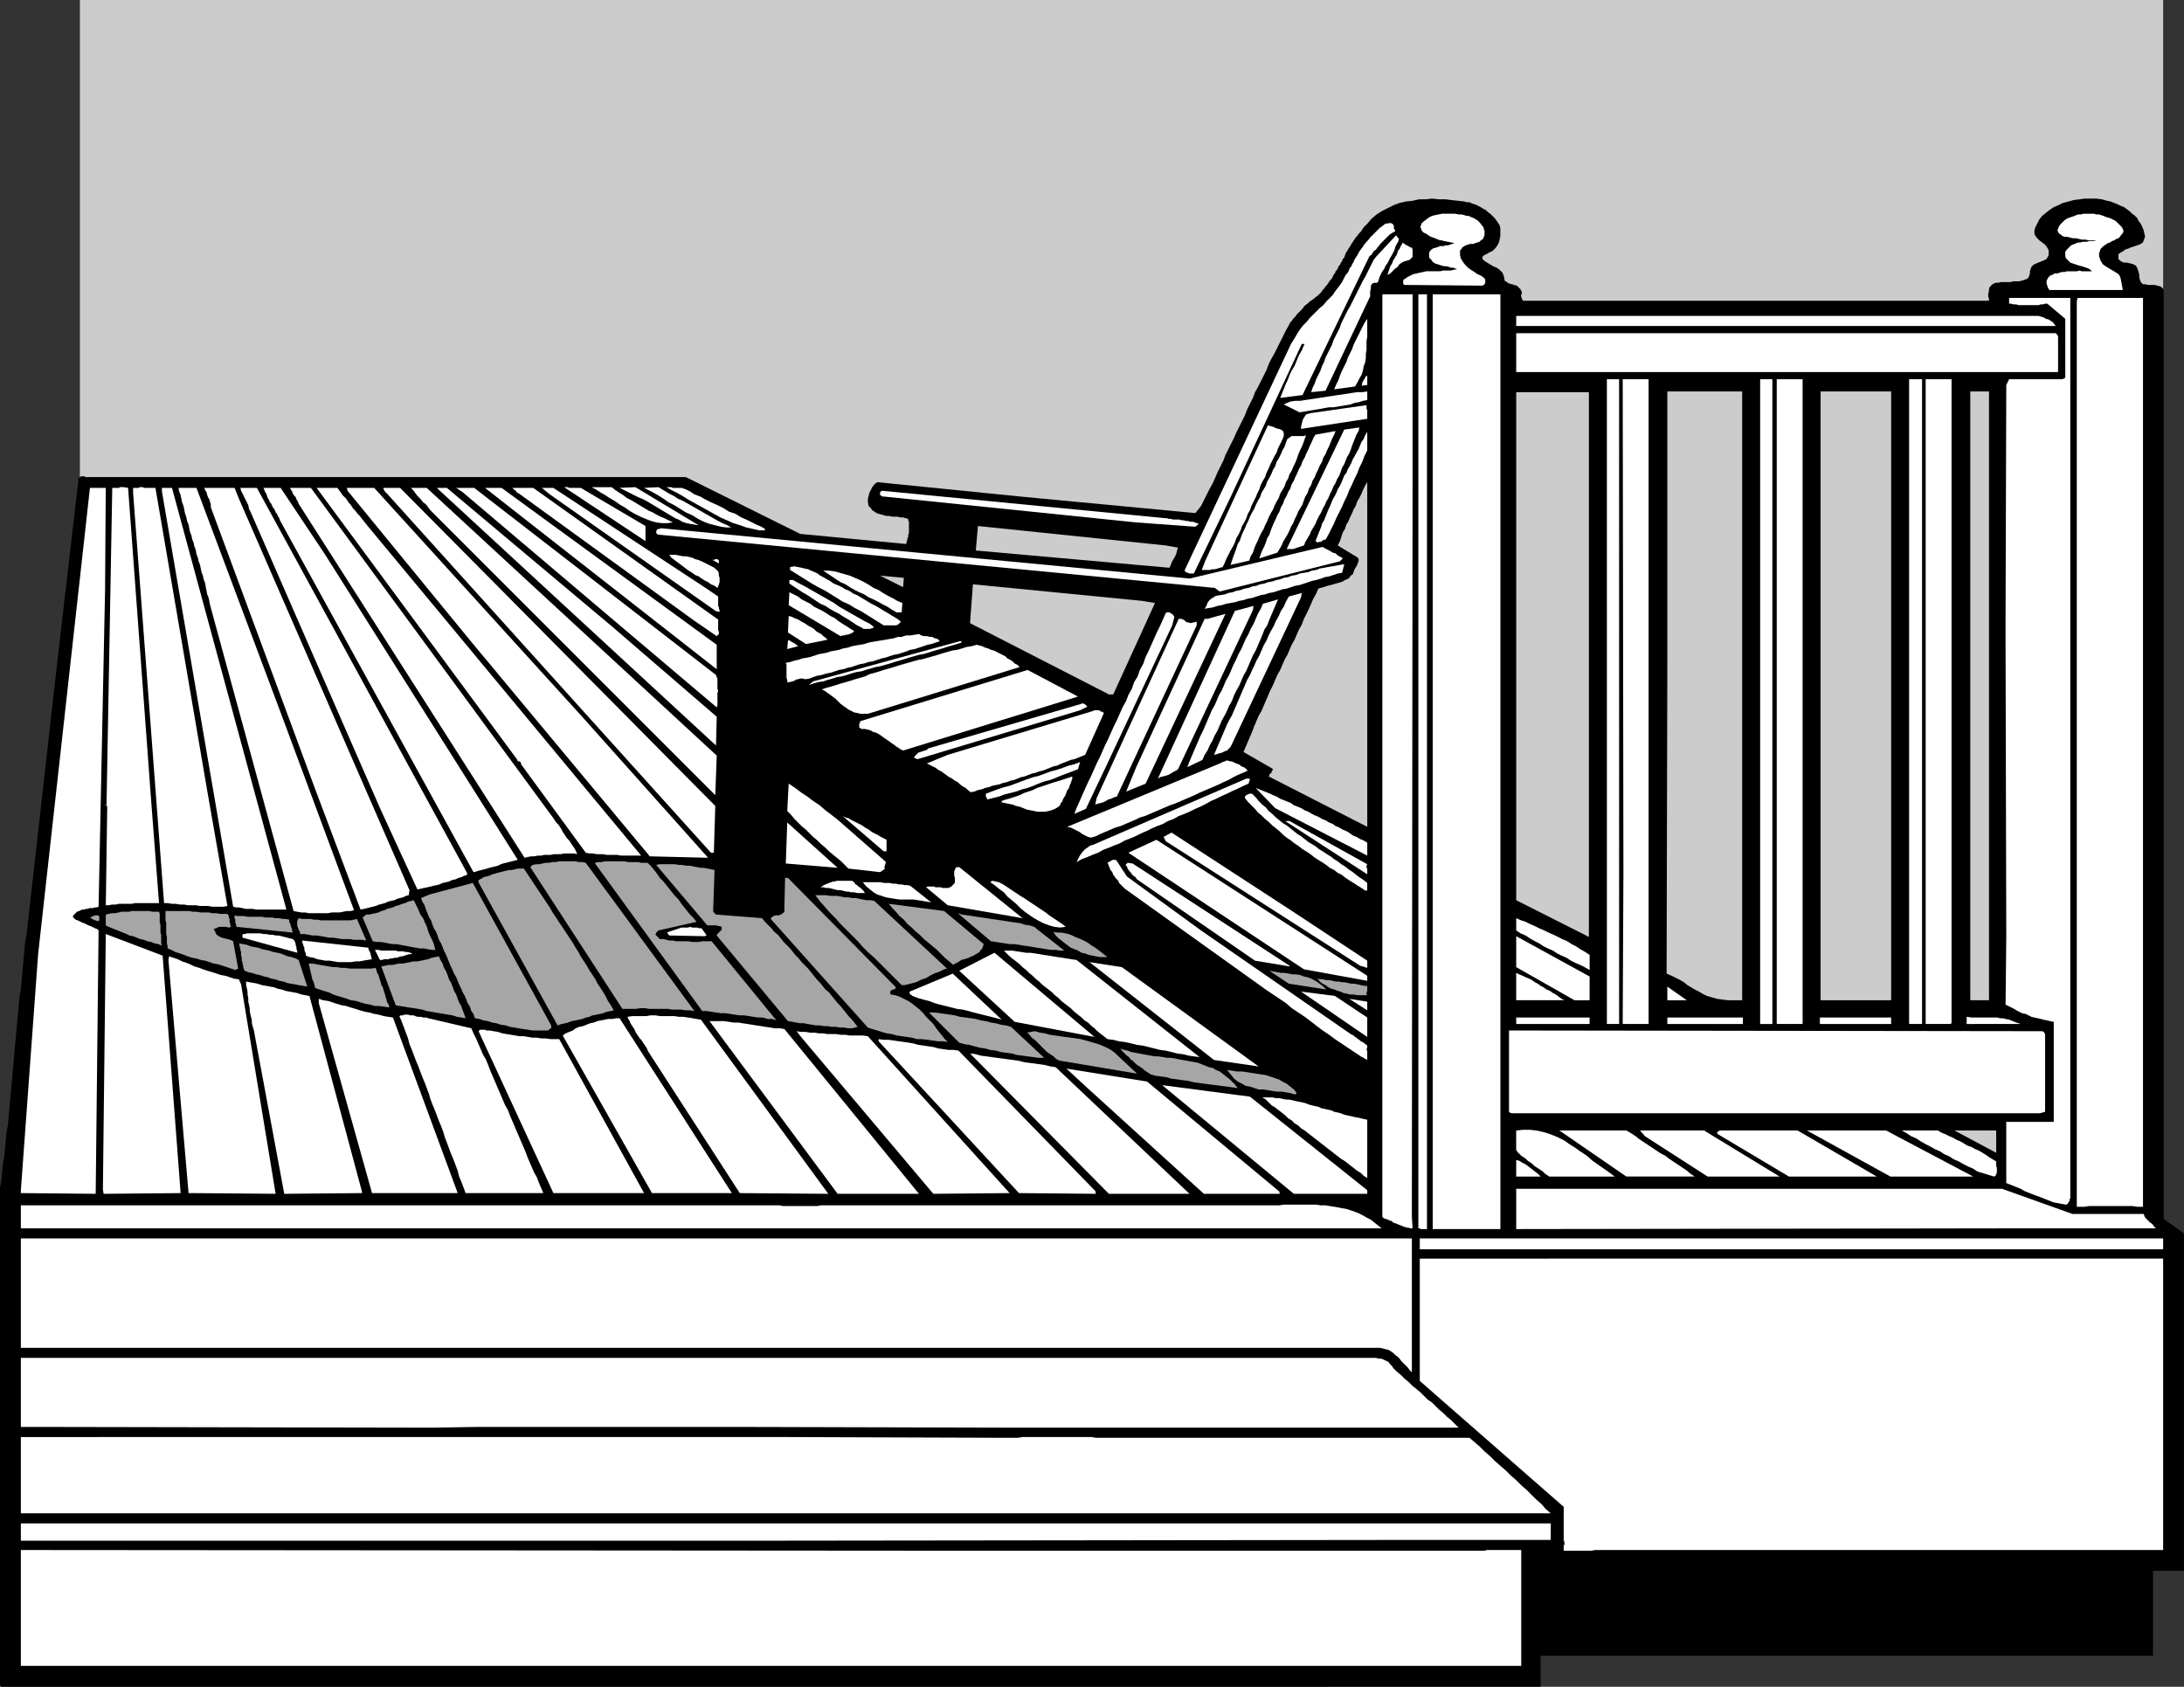 <?xml version="1.0" encoding="UTF-8" standalone="no"?>
<svg
   version="1.0"
   width="129.766mm"
   height="100.216mm"
   id="svg177"
   sodipodi:docname="Deck.wmf"
   xmlns:inkscape="http://www.inkscape.org/namespaces/inkscape"
   xmlns:sodipodi="http://sodipodi.sourceforge.net/DTD/sodipodi-0.dtd"
   xmlns="http://www.w3.org/2000/svg"
   xmlns:svg="http://www.w3.org/2000/svg">
  <rect width="100%" height="100%" fill="#333333" stroke="none"/>
  <sodipodi:namedview
     id="namedview177"
     pagecolor="#ffffff"
     bordercolor="#000000"
     borderopacity="0.25"
     inkscape:showpageshadow="2"
     inkscape:pageopacity="0.0"
     inkscape:pagecheckerboard="0"
     inkscape:deskcolor="#d1d1d1"
     inkscape:document-units="mm" />
  <defs
     id="defs1">
    <pattern
       id="WMFhbasepattern"
       patternUnits="userSpaceOnUse"
       width="6"
       height="6"
       x="0"
       y="0" />
  </defs>
  <path
     style="fill:#cccccc;fill-opacity:1;fill-rule:evenodd;stroke:none"
     d="M 17.938,0 V 189.223 H 485.769 V 0 Z"
     id="path1" />
  <path
     style="fill:#000000;fill-opacity:1;fill-rule:evenodd;stroke:none"
     d="m 302.03,57.365 0.162,-0.485 0.323,-0.485 0.162,-0.323 0.323,-0.485 0.323,-0.485 0.162,-0.323 0.323,-0.485 0.323,-0.485 0.323,-0.485 0.323,-0.323 0.323,-0.485 0.485,-0.485 0.323,-0.485 0.323,-0.485 0.323,-0.323 0.485,-0.485 0.97,-1.131 1.131,-0.97 1.293,-0.808 1.293,-0.646 1.293,-0.646 1.293,-0.485 1.454,-0.323 1.454,-0.162 1.454,-0.323 h 1.454 l 1.454,-0.162 1.616,0.162 h 1.454 l 1.293,0.162 1.454,0.162 1.454,0.162 0.485,0.162 h 0.646 l 0.646,0.323 0.646,0.162 0.646,0.323 0.646,0.323 0.485,0.323 0.646,0.323 0.485,0.485 0.485,0.323 0.485,0.485 0.485,0.485 0.485,0.646 0.323,0.485 0.323,0.485 0.162,0.646 v 0.97 0.808 l -0.162,0.808 -0.162,0.646 -0.323,0.646 -0.485,0.646 -0.646,0.646 -0.808,0.323 -0.162,0.162 -0.323,0.162 -0.323,0.162 -0.323,0.162 -0.162,0.162 -0.162,0.162 v 0.323 l 0.162,0.323 0.646,0.485 0.808,0.485 0.808,0.485 0.808,0.323 0.646,0.485 0.646,0.646 0.323,0.808 0.162,0.97 0.485,0.323 0.485,0.323 0.646,0.162 0.485,0.162 0.646,0.162 0.323,0.323 0.485,0.485 0.323,0.646 v 0.323 l -0.162,0.162 v 0.323 0.323 l 0.162,0.162 v 0.323 l 0.162,0.162 0.162,0.162 h 100.353 4.202 v -0.485 l -0.162,-0.485 v -0.646 l 0.162,-0.485 v -0.485 l 0.162,-0.485 0.323,-0.323 0.323,-0.323 0.646,-0.323 h 0.646 l 0.646,-0.162 h 0.646 0.646 0.808 l 0.646,-0.162 h 0.646 0.646 l 0.646,-0.162 0.485,-0.162 0.485,-0.162 0.485,-0.323 0.162,-0.485 0.162,-0.485 v -0.485 l 0.323,-0.97 0.485,-0.485 0.646,-0.323 0.808,-0.323 0.808,-0.323 0.646,-0.323 0.485,-0.808 v -1.131 l -0.323,-0.646 -0.485,-0.646 -0.646,-0.485 -0.646,-0.485 -0.485,-0.485 -0.485,-0.646 -0.162,-0.646 0.162,-0.97 0.485,-0.97 0.485,-0.97 0.646,-0.808 0.808,-0.646 0.808,-0.646 0.97,-0.646 1.131,-0.485 0.97,-0.485 1.293,-0.323 1.131,-0.323 1.293,-0.162 1.131,-0.162 h 1.293 1.293 l 1.293,0.162 1.131,0.323 0.808,0.162 0.808,0.323 0.808,0.323 0.646,0.323 0.808,0.323 0.646,0.485 0.646,0.485 0.485,0.485 0.646,0.485 0.485,0.485 0.323,0.646 0.485,0.646 0.323,0.646 0.323,0.808 0.162,0.646 0.162,0.808 -0.485,1.293 -0.485,0.323 -0.323,0.162 -0.485,0.162 -0.485,0.162 -0.485,0.162 -0.485,0.162 -0.323,0.162 -0.485,0.162 -0.485,0.162 -0.323,0.323 -0.323,0.162 -0.323,0.162 -0.162,0.162 -0.323,0.162 v 0.323 0.162 0.646 l 0.323,0.323 0.485,0.323 0.485,0.162 h 0.646 l 0.646,0.162 0.646,0.162 0.646,0.323 0.323,0.485 0.162,0.485 0.162,0.485 0.162,0.646 v 0.646 l 0.162,0.485 0.162,0.485 0.485,0.485 h 0.485 l 0.646,0.162 h 0.646 0.808 l 0.646,0.162 0.646,0.162 0.485,0.323 0.323,0.485 v 46.215 99.54 62.859 l 4.525,3.232 v 75.786 h -0.485 -0.485 -0.485 -0.323 -0.485 -0.323 -0.323 -0.323 -0.323 -0.323 -0.323 -0.323 -0.323 -0.323 -0.485 -0.323 -0.97 v 19.068 h -118.129 -1.939 -0.646 -0.485 -0.646 -0.485 -0.646 -0.485 -0.646 -0.808 -0.808 -0.97 -1.293 -1.293 -1.616 -1.939 -2.101 -2.586 v 0.646 0.485 0.323 0.323 0.323 0.162 0.162 0.162 0.323 0.162 0.323 0.485 0.485 0.808 0.808 0.97 H 248.379 107.625 0.323 L 0,378.446 V 266.787 l 0.323,-1.778 0.162,-1.778 0.162,-1.778 0.323,-1.778 0.162,-1.778 0.162,-1.778 0.162,-1.778 0.323,-1.778 0.162,-1.778 0.162,-1.778 0.162,-1.778 0.162,-1.778 0.162,-1.778 0.162,-1.778 0.162,-1.778 0.162,-1.778 0.162,-1.939 0.162,-1.778 0.162,-1.778 0.162,-1.778 0.162,-1.778 0.162,-1.778 0.162,-1.778 0.162,-1.778 0.323,-1.778 0.162,-1.778 0.162,-1.778 0.162,-1.778 0.162,-1.778 0.162,-1.778 0.162,-1.778 0.323,-1.778 6.626,-58.819 5.01,-43.145 v -0.323 l 0.162,-0.162 0.162,-0.162 0.323,-0.162 h 0.323 0.323 l 0.323,0.162 h 0.323 55.106 0.485 0.485 0.808 0.646 0.97 0.808 0.97 0.97 1.131 0.97 0.97 0.808 0.97 0.646 0.646 0.485 66.579 l 25.694,12.766 23.755,2.262 0.162,-0.323 v -0.323 l 0.162,-0.323 V 120.87 l 0.162,-0.323 v -0.485 l 0.162,-0.323 v -0.323 -0.323 -0.485 -0.323 -0.323 -0.323 -0.485 l -0.162,-0.323 v -0.323 l -0.646,-0.162 -0.485,-0.162 h -0.646 l -0.646,-0.162 h -0.646 -0.485 l -0.646,-0.162 h -0.646 l -0.646,-0.162 -0.485,-0.162 -0.646,-0.162 -0.485,-0.162 -0.485,-0.323 -0.485,-0.323 -0.323,-0.485 -0.485,-0.485 -0.162,-0.808 v -0.808 l 0.162,-0.646 0.162,-0.646 0.323,-0.646 0.323,-0.646 0.485,-0.646 0.646,-0.485 32.158,3.232 39.269,3.717 1.293,-1.616 0.646,-1.293 0.646,-1.293 0.646,-1.293 0.646,-1.131 0.646,-1.454 0.485,-1.131 0.646,-1.293 0.646,-1.293 0.485,-1.293 0.646,-1.293 0.646,-1.293 0.646,-1.293 0.485,-1.131 0.646,-1.293 0.646,-1.293 0.646,-1.293 0.485,-1.293 0.646,-1.293 0.646,-1.293 0.485,-1.293 0.646,-1.131 0.646,-1.293 0.646,-1.293 0.646,-1.293 0.485,-1.293 0.646,-1.293 0.646,-1.131 0.646,-1.293 0.646,-1.293 0.646,-1.293 0.646,-1.293 0.646,-1.131 0.323,-0.646 0.323,-0.323 0.323,-0.485 0.485,-0.485 0.323,-0.485 0.485,-0.485 0.323,-0.323 0.485,-0.485 0.323,-0.485 0.323,-0.323 0.485,-0.323 0.485,-0.485 0.485,-0.323 0.485,-0.323 0.323,-0.323 0.485,-0.323 0.485,-0.485 0.323,-0.323 0.323,-0.485 0.323,-0.323 0.323,-0.485 0.323,-0.323 0.323,-0.485 0.323,-0.485 0.323,-0.323 0.323,-0.485 0.162,-0.485 0.323,-0.323 0.162,-0.485 0.323,-0.323 0.162,-0.323 0.162,-0.485 0.162,-0.162 0.162,-0.162 0.162,-0.323 0.162,-0.323 0.162,-0.162 0.162,-0.485 0.323,-0.323 z"
     id="path2" />
  <path
     style="fill:#ffffff;fill-opacity:1;fill-rule:evenodd;stroke:none"
     d="m 176.467,148.825 0.97,-0.162 0.97,-0.323 0.808,-0.162 0.97,-0.323 0.97,-0.162 0.808,-0.162 0.97,-0.323 0.97,-0.323 0.97,-0.162 0.808,-0.162 0.97,-0.323 0.97,-0.162 0.808,-0.162 0.97,-0.323 0.97,-0.162 0.97,-0.323 0.808,-0.162 0.97,-0.162 0.97,-0.162 0.97,-0.323 0.808,-0.162 0.97,-0.162 0.97,-0.162 0.97,-0.162 0.97,-0.162 0.97,-0.162 0.97,-0.323 h 0.808 l 0.97,-0.323 h 0.97 l 0.97,-0.162 0.97,-0.162 0.485,0.323 0.646,0.162 h 0.646 l 0.646,0.162 h 0.485 l 0.646,0.323 0.646,0.162 0.485,0.485 -0.97,0.323 -0.97,0.323 -0.808,0.162 -0.97,0.323 -0.97,0.323 -0.97,0.323 -0.97,0.162 -0.808,0.323 -0.97,0.323 -0.97,0.323 -0.97,0.162 -0.97,0.323 -0.97,0.323 -0.808,0.162 -0.97,0.323 -0.97,0.323 -0.97,0.162 -0.97,0.323 -0.97,0.162 -0.97,0.323 -0.97,0.323 -0.808,0.162 -0.97,0.323 -0.97,0.162 -0.97,0.323 -0.97,0.323 -0.97,0.162 -0.97,0.323 -0.97,0.162 -0.97,0.323 -0.808,0.323 -0.97,0.162 -0.485,-0.162 h -0.646 l -0.485,0.162 h -0.323 l -0.485,0.323 -0.485,0.162 -0.646,0.162 h -0.485 v -0.485 l -0.162,-0.485 v -0.485 -0.646 -0.646 -0.485 -0.646 z"
     id="path3" />
  <path
     style="fill:#ffffff;fill-opacity:1;fill-rule:evenodd;stroke:none"
     d="m 176.952,143.816 h 0.323 l 0.323,0.162 0.162,0.162 0.323,0.162 0.323,0.162 0.162,0.162 0.323,0.162 0.323,0.323 -2.424,0.646 z"
     id="path4" />
  <path
     style="fill:#ffffff;fill-opacity:1;fill-rule:evenodd;stroke:none"
     d="m 177.113,138.322 0.646,0.162 0.646,0.323 0.485,0.162 0.646,0.323 0.485,0.323 0.646,0.323 0.485,0.323 0.485,0.323 0.646,0.323 0.485,0.323 0.485,0.485 0.485,0.323 0.646,0.323 0.485,0.485 0.485,0.323 0.485,0.485 -4.848,0.97 -4.04,-2.585 z"
     id="path5" />
  <path
     style="fill:#ffffff;fill-opacity:1;fill-rule:evenodd;stroke:none"
     d="m 177.275,132.989 0.97,0.485 0.97,0.485 0.808,0.646 0.97,0.485 0.97,0.485 0.808,0.646 0.97,0.485 0.97,0.485 0.808,0.485 0.97,0.646 0.97,0.485 0.808,0.646 0.97,0.646 0.808,0.485 0.97,0.646 0.808,0.485 -0.323,0.323 -0.323,0.162 -0.323,0.162 -0.485,0.162 h -0.323 l -0.485,0.162 h -0.323 l -0.485,0.162 -11.635,-6.948 z"
     id="path6" />
  <path
     style="fill:#ffffff;fill-opacity:1;fill-rule:evenodd;stroke:none"
     d="m 178.083,130.242 1.131,0.646 1.293,0.646 1.131,0.646 1.131,0.646 1.131,0.646 1.131,0.646 1.131,0.646 1.131,0.646 1.131,0.808 1.131,0.646 1.131,0.646 1.131,0.646 1.131,0.646 1.131,0.646 1.293,0.646 0.97,0.808 h -0.162 l -0.323,0.162 -0.485,0.162 h -0.323 -0.485 -0.323 -0.323 l -0.485,-0.323 -0.97,-0.485 -0.97,-0.646 -0.97,-0.646 -1.131,-0.646 -0.97,-0.646 -0.97,-0.485 -1.131,-0.646 -0.97,-0.646 -1.131,-0.485 -0.97,-0.646 -0.97,-0.646 -0.97,-0.646 -1.131,-0.646 -0.97,-0.646 -0.97,-0.646 -0.97,-0.646 v -0.808 z"
     id="path7" />
  <path
     style="fill:#ffffff;fill-opacity:1;fill-rule:evenodd;stroke:none"
     d="m 177.437,127.334 0.97,-0.162 0.808,0.162 0.808,0.162 0.646,0.162 0.808,0.162 0.646,0.323 0.808,0.323 0.646,0.323 0.646,0.485 0.646,0.323 0.808,0.485 0.646,0.323 0.646,0.485 0.646,0.323 0.808,0.323 0.646,0.323 0.808,0.485 0.808,0.323 0.97,0.646 0.808,0.323 0.808,0.485 0.808,0.485 0.808,0.485 0.808,0.485 0.97,0.485 0.808,0.485 0.808,0.485 0.808,0.485 0.808,0.485 0.808,0.485 0.808,0.485 0.808,0.646 -0.323,0.323 -0.323,0.323 -0.485,0.162 h -0.485 -0.646 -0.485 -0.485 -0.646 l -1.293,-0.808 -1.293,-0.808 -1.293,-0.808 -1.293,-0.808 -1.293,-0.646 -1.293,-0.808 -1.454,-0.646 -1.293,-0.808 -1.293,-0.808 -1.293,-0.808 -1.293,-0.646 -1.454,-0.808 -1.293,-0.808 -1.293,-0.808 -1.293,-0.808 -1.293,-0.808 z"
     id="path8" />
  <path
     style="fill:#ffffff;fill-opacity:1;fill-rule:evenodd;stroke:none"
     d="m 215.574,143.977 h 0.323 v 0.323 l -0.97,0.323 -1.131,0.323 -1.131,0.323 -0.97,0.323 -1.131,0.323 -1.131,0.323 -0.97,0.323 -1.131,0.323 -0.97,0.162 -1.131,0.323 -1.131,0.323 -0.97,0.323 -1.131,0.323 -1.131,0.323 -0.97,0.323 -1.131,0.323 -1.131,0.323 -0.97,0.162 -1.131,0.323 -1.131,0.323 -0.97,0.323 -1.131,0.162 -1.131,0.323 -0.97,0.323 -1.131,0.323 -1.131,0.162 -0.97,0.323 -1.131,0.323 -0.97,0.323 -1.131,0.162 -1.131,0.323 -0.97,0.323 0.97,-0.808 z"
     id="path9" />
  <path
     style="fill:#ffffff;fill-opacity:1;fill-rule:evenodd;stroke:none"
     d="m 219.291,144.785 0.646,0.162 0.646,0.162 0.646,0.323 0.646,0.162 0.646,0.323 0.646,0.162 0.646,0.323 0.646,0.323 0.646,0.323 0.646,0.323 0.485,0.485 0.646,0.323 0.485,0.323 0.485,0.485 0.646,0.323 0.485,0.485 -34.098,10.503 h -0.808 -0.808 l -0.646,-0.162 -0.808,-0.162 -0.646,-0.323 -0.646,-0.323 -0.646,-0.485 -0.485,-0.323 -0.646,-0.485 -0.646,-0.646 -0.485,-0.485 -0.646,-0.485 -0.646,-0.485 -0.485,-0.323 -0.646,-0.485 -0.646,-0.323 0.97,-0.323 1.131,-0.323 1.131,-0.323 0.97,-0.323 1.131,-0.323 1.131,-0.323 0.97,-0.323 1.131,-0.323 1.131,-0.323 0.97,-0.485 1.131,-0.323 1.131,-0.323 0.97,-0.323 1.131,-0.323 1.131,-0.323 0.97,-0.323 1.131,-0.323 1.131,-0.323 1.131,-0.323 1.131,-0.323 0.97,-0.162 1.131,-0.323 1.131,-0.323 1.131,-0.323 0.97,-0.323 1.131,-0.323 1.131,-0.323 1.131,-0.162 1.131,-0.323 0.97,-0.323 1.131,-0.162 z"
     id="path10" />
  <path
     style="fill:#ffffff;fill-opacity:1;fill-rule:evenodd;stroke:none"
     d="m 202.646,135.413 -0.162,2.101 h -1.131 l -1.131,-0.646 -0.97,-0.646 -0.97,-0.485 -1.131,-0.646 -0.97,-0.485 -1.131,-0.485 -0.97,-0.646 -1.131,-0.485 -0.97,-0.485 -1.131,-0.646 -0.97,-0.646 -1.131,-0.485 -0.97,-0.646 -0.97,-0.646 -0.97,-0.646 -0.97,-0.646 h 1.293 l 1.293,0.162 1.131,0.323 1.131,0.323 1.131,0.323 1.131,0.485 1.131,0.485 0.97,0.485 1.131,0.646 0.97,0.646 1.131,0.485 0.97,0.646 1.131,0.646 0.97,0.485 1.131,0.646 z"
     id="path11" />
  <path
     style="fill:#ffffff;fill-opacity:1;fill-rule:evenodd;stroke:none"
     d="m 198.121,110.205 63.347,6.14 h 0.485 l 0.485,0.162 h 0.485 l 0.485,0.162 h 0.485 0.485 0.485 l 0.485,0.162 h 0.485 l 0.485,0.162 h 0.485 l 0.485,0.162 h 0.646 l 0.323,0.162 0.485,0.162 0.485,0.162 -0.808,0.646 -13.251,-0.97 -56.722,-5.817 h -0.323 l -0.162,-0.162 -0.323,-0.162 v -0.162 -0.323 -0.162 l 0.162,-0.162 z"
     id="path12" />
  <path
     style="fill:#cccccc;fill-opacity:1;fill-rule:evenodd;stroke:none"
     d="m 202.808,131.858 -5.171,-2.585 5.333,0.485 z"
     id="path13" />
  <path
     style="fill:#ffffff;fill-opacity:1;fill-rule:evenodd;stroke:none"
     d="m 82.578,118.123 61.408,74.009 h -0.646 -0.808 -0.808 -0.646 -0.808 -0.808 l -0.808,-0.162 h -0.808 -0.808 -0.808 l -0.808,-0.162 h -0.646 -0.808 l -0.808,-0.162 h -0.808 l -0.808,-0.162 -14.544,-19.876 v -0.162 -0.162 l -0.162,-0.162 -0.162,-0.162 h -0.162 -0.162 l -0.162,-0.162 v -0.162 L 71.104,109.559 h 4.686 l 0.323,0.485 0.485,0.646 0.323,0.485 0.485,0.485 0.323,0.323 0.323,0.485 0.323,0.485 0.323,0.323 0.323,0.485 0.323,0.485 0.485,0.485 0.485,0.646 0.485,0.485 0.485,0.646 0.646,0.808 z"
     id="path14" />
  <path
     style="fill:#ffffff;fill-opacity:1;fill-rule:evenodd;stroke:none"
     d="m 84.032,109.559 46.702,51.386 28.28,31.672 -13.09,-0.323 -40.077,-48.154 -27.795,-33.934 -0.162,-0.646 z"
     id="path15" />
  <path
     style="fill:#ffffff;fill-opacity:1;fill-rule:evenodd;stroke:none"
     d="m 89.849,109.559 21.331,21.492 49.45,49.932 -0.323,10.503 h -0.646 L 86.779,110.69 h -0.162 v -0.162 l -0.162,-0.162 -0.162,-0.162 v -0.162 l -0.162,-0.162 v -0.323 0 z"
     id="path16" />
  <path
     style="fill:#ffffff;fill-opacity:1;fill-rule:evenodd;stroke:none"
     d="m 95.829,109.559 65.125,60.112 -0.323,8.887 -63.994,-63.99 -0.485,-0.646 -0.485,-0.646 -0.646,-0.485 -0.646,-0.808 -0.646,-0.646 -0.485,-0.646 -0.485,-0.646 -0.485,-0.485 z"
     id="path17" />
  <path
     style="fill:#ffffff;fill-opacity:1;fill-rule:evenodd;stroke:none"
     d="m 100.353,109.559 37.168,31.187 23.432,20.199 -0.162,6.464 -62.701,-57.85 v 0 z"
     id="path18" />
  <path
     style="fill:#ffffff;fill-opacity:1;fill-rule:evenodd;stroke:none"
     d="m 106.494,109.559 54.298,42.014 0.162,0.485 0.162,0.323 v 0.485 0.485 0.485 0.485 0.323 l 0.162,0.485 -0.162,0.485 v 0.485 0.485 0.323 0.485 0.485 0.485 l -0.162,0.485 -21.008,-17.775 -36.037,-30.541 -1.454,-0.97 z"
     id="path19" />
  <path
     style="fill:#ffffff;fill-opacity:1;fill-rule:evenodd;stroke:none"
     d="m 321.745,66.091 h 1.131 0.97 0.97 0.808 0.97 0.97 0.808 0.808 0.97 0.97 0.808 0.97 0.97 0.97 1.131 0.97 v 8.241 200.211 1.454 H 321.745 V 176.296 97.278 92.268 Z"
     id="path20" />
  <path
     style="fill:#ffffff;fill-opacity:1;fill-rule:evenodd;stroke:none"
     d="m 457.812,70.938 0.485,0.162 0.646,0.162 0.485,0.323 0.646,0.162 0.485,0.323 0.485,0.323 0.323,0.485 0.323,0.323 H 356.974 340.491 v -0.485 -0.485 -0.162 -0.162 -0.162 -0.162 -0.162 -0.485 z"
     id="path21" />
  <path
     style="fill:#ffffff;fill-opacity:1;fill-rule:evenodd;stroke:none"
     d="m 451.187,85.158 h 11.958 l 0.646,-0.323 V 71.585 l -4.04,-3.393 h -0.485 l -0.485,0.162 h -0.485 l -0.485,0.162 h -0.646 -0.485 -0.646 -0.485 -0.646 -0.485 -0.646 -0.485 l -0.485,-0.162 h -0.646 l -0.485,-0.162 h -0.485 v -1.293 h 13.736 v 105.68 96.308 0.162 l -0.162,0.323 v 0.323 l -0.162,0.162 -0.162,0.323 -0.162,0.162 -0.162,0.162 h -0.162 l -0.97,-0.162 -0.808,-0.162 -0.97,-0.162 -0.808,-0.323 -0.808,-0.323 -0.808,-0.323 -0.808,-0.323 -0.97,-0.323 -0.808,-0.323 -0.808,-0.323 -0.808,-0.323 -0.808,-0.485 -0.808,-0.323 -0.808,-0.323 -0.808,-0.323 -0.808,-0.323 v -0.97 -0.808 -0.808 -0.808 -0.808 -0.808 -0.808 -0.808 -0.808 -0.97 -0.808 -0.808 -0.97 -0.808 -0.97 -0.97 h 10.666 v -1.454 -1.293 -1.454 -1.293 -1.454 -1.293 -1.293 -1.454 -1.293 -1.454 -1.293 -1.454 -1.454 -1.454 -1.616 -1.454 l -0.808,-0.162 -0.646,-0.162 -0.808,-0.162 -0.646,-0.162 -0.646,-0.162 -0.808,-0.162 -0.646,-0.162 -0.646,-0.323 -0.646,-0.323 -0.808,-0.162 -0.646,-0.323 -0.646,-0.323 -0.485,-0.323 -0.646,-0.323 -0.646,-0.323 -0.646,-0.323 0.162,-15.19 -0.162,-65.283 v -6.948 l 0.162,-51.709 z"
     id="path22" />
  <path
     style="fill:#ffffff;fill-opacity:1;fill-rule:evenodd;stroke:none"
     d="m 460.883,61.728 0.485,-0.323 h 0.646 l 0.485,-0.162 0.485,-0.162 h 0.646 l 0.485,-0.162 h 0.646 0.485 0.646 0.485 l 0.646,-0.162 0.485,0.162 h 0.646 0.485 0.646 0.485 l -0.323,-0.323 -0.485,-0.323 -0.485,-0.162 -0.485,-0.162 -0.485,-0.162 -0.646,-0.162 -0.485,-0.162 -0.485,-0.162 -0.485,-0.162 -0.485,-0.162 -0.323,-0.323 -0.323,-0.323 -0.323,-0.323 -0.162,-0.485 V 57.042 56.557 l 0.323,-0.485 0.323,-0.323 0.323,-0.323 0.323,-0.323 0.323,-0.162 0.485,-0.162 0.323,-0.162 0.485,-0.162 h 0.485 l 0.485,-0.162 h 0.485 0.485 l 0.485,-0.162 h 0.485 0.646 l 0.485,-0.162 h -0.808 -0.808 l -0.808,-0.162 h -0.808 l -0.646,-0.162 -0.808,-0.162 h -0.646 l -0.646,-0.162 -0.646,-0.162 h -0.485 l -0.485,-0.162 -0.323,-0.323 -0.323,-0.162 -0.162,-0.162 -0.162,-0.323 -0.162,-0.323 0.162,-0.323 0.162,-0.485 0.323,-0.485 0.323,-0.323 0.323,-0.323 0.323,-0.323 0.485,-0.323 0.323,-0.162 0.485,-0.162 0.485,-0.162 0.485,-0.162 0.323,-0.162 0.485,-0.162 h 0.646 l 0.485,-0.162 h 0.485 0.485 0.485 0.485 0.485 l 0.485,0.162 h 0.646 l 0.485,0.162 0.485,0.162 0.808,0.323 0.646,0.162 0.646,0.323 0.646,0.323 0.485,0.485 0.485,0.485 0.485,0.485 0.323,0.808 -0.162,0.485 -0.323,0.323 -0.323,0.485 -0.323,0.323 -0.485,0.162 -0.485,0.323 -0.485,0.162 -0.485,0.323 -0.485,0.162 -0.485,0.323 -0.485,0.323 -0.323,0.323 -0.323,0.323 -0.162,0.485 -0.162,0.485 v 0.646 l 0.323,0.97 0.485,0.808 0.646,0.485 0.808,0.485 0.808,0.485 0.808,0.485 0.646,0.485 0.323,0.808 0.485,2.585 h -16.483 l -0.323,-0.485 -0.162,-0.485 -0.162,-0.485 v -0.485 l 0.162,-0.485 0.323,-0.485 0.323,-0.323 z"
     id="path23" />
  <path
     style="fill:#ffffff;fill-opacity:1;fill-rule:evenodd;stroke:none"
     d="m 466.539,66.899 h 14.706 v 9.372 194.717 h -1.293 l -1.131,-0.162 h -1.131 -0.97 -0.97 -0.808 -0.97 -0.808 -0.808 -0.808 -0.808 -0.808 -0.808 l -0.97,0.162 h -0.808 -0.97 V 244.002 67.707 Z"
     id="path24" />
  <path
     style="fill:#ffffff;fill-opacity:1;fill-rule:evenodd;stroke:none"
     d="m 340.491,74.817 h 80.153 41.046 l 0.485,0.646 v 8.08 H 398.667 351.803 340.491 V 83.058 82.411 81.765 81.28 80.634 80.149 79.503 79.018 78.372 77.887 77.24 76.756 76.271 75.786 75.301 Z"
     id="path25" />
  <path
     style="fill:#ffffff;fill-opacity:1;fill-rule:evenodd;stroke:none"
     d="m 404.808,85.158 v 90.652 54.133 h -0.323 -0.323 -0.323 -0.323 -0.485 -0.323 -0.323 -0.323 -0.485 -0.323 -0.323 -0.323 -0.485 -0.323 -0.485 -0.323 v -67.545 -68.676 -8.564 z"
     id="path26" />
  <path
     style="fill:#ffffff;fill-opacity:1;fill-rule:evenodd;stroke:none"
     d="m 395.273,102.772 v -1.293 -1.293 -1.131 -1.131 -1.131 -1.131 -0.97 -0.97 -1.131 -0.97 -0.97 -1.131 -0.97 -1.131 -1.131 -1.131 h 0.485 0.323 0.323 0.323 0.323 0.323 0.323 0.323 v 1.454 109.074 0.97 1.131 1.131 0.97 1.131 0.97 1.131 0.97 1.131 0.97 1.131 0.97 0.97 1.131 0.97 1.131 0.97 1.131 0.97 1.131 1.131 0.97 1.131 0.97 1.131 1.131 1.131 1.131 1.131 1.131 1.131 1.131 h -0.646 -0.323 -0.485 -0.162 -0.323 -0.323 -0.162 -0.323 v -1.454 -1.454 -1.454 -1.454 -1.454 -1.454 -1.454 -1.454 -1.293 -1.454 -1.454 -1.454 -1.454 -1.454 -1.454 -1.293 -1.454 -1.454 -1.454 -1.454 -1.454 -1.454 -1.454 -1.454 -1.454 -1.454 -1.454 -1.454 -1.454 -1.454 -1.454 -1.454 z"
     id="path27" />
  <path
     style="fill:#cccccc;fill-opacity:1;fill-rule:evenodd;stroke:none"
     d="m 391.233,87.905 v 120.062 16.644 h -1.616 -1.616 l -1.293,-0.162 -1.131,-0.162 -1.131,-0.323 -1.131,-0.323 -0.97,-0.485 -0.808,-0.485 -0.97,-0.485 -0.808,-0.485 -0.808,-0.485 -0.808,-0.646 -0.808,-0.485 -0.97,-0.485 -0.97,-0.485 -1.131,-0.485 0.162,-68.838 V 87.905 Z"
     id="path28" />
  <path
     style="fill:#ffffff;fill-opacity:1;fill-rule:evenodd;stroke:none"
     d="m 364.408,85.158 h 0.485 0.485 0.323 0.485 0.323 0.485 0.323 0.323 0.323 0.485 0.323 0.323 0.323 0.323 0.162 0.323 v 1.131 140.423 3.232 h -5.818 l 0.162,-33.773 z"
     id="path29" />
  <path
     style="fill:#ffffff;fill-opacity:1;fill-rule:evenodd;stroke:none"
     d="M 360.852,90.006 V 89.521 88.875 88.229 87.744 87.259 86.613 85.805 85.158 h 2.747 v 4.525 140.261 h -0.646 -0.323 -0.323 -0.162 -0.162 v 0 h -0.162 -0.323 -0.646 z"
     id="path30" />
  <path
     style="fill:#cccccc;fill-opacity:1;fill-rule:evenodd;stroke:none"
     d="M 356.812,88.067 V 117.315 210.391 l -0.323,-0.162 -15.998,-8.08 V 112.144 88.067 Z"
     id="path31" />
  <path
     style="fill:#cccccc;fill-opacity:1;fill-rule:evenodd;stroke:none"
     d="m 446.662,87.905 v 43.791 92.915 h -4.202 V 112.629 87.905 Z"
     id="path32" />
  <path
     style="fill:#ffffff;fill-opacity:1;fill-rule:evenodd;stroke:none"
     d="m 432.441,85.158 h 0.323 0.485 0.323 0.323 0.323 0.323 0.485 0.323 0.323 0.485 0.323 0.323 0.485 0.323 0.323 0.323 v 42.498 83.058 19.068 l -0.323,0.162 h -0.323 -0.323 -0.323 -0.323 -0.162 -0.323 -0.162 -0.323 -0.323 -0.323 -0.485 -0.323 -0.485 -0.646 -0.646 v -0.323 -0.323 -0.485 -0.323 -0.323 -0.323 -0.323 -0.485 -0.323 -0.485 -0.323 -0.485 -0.323 -0.485 -0.485 -0.485 z"
     id="path33" />
  <path
     style="fill:#ffffff;fill-opacity:1;fill-rule:evenodd;stroke:none"
     d="m 428.724,85.158 h 2.909 v 99.702 45.084 h -0.485 -0.323 -0.162 -0.162 -0.162 -0.162 -0.323 -0.162 -0.323 v 0 h -0.162 -0.485 V 123.779 Z"
     id="path34" />
  <path
     style="fill:#cccccc;fill-opacity:1;fill-rule:evenodd;stroke:none"
     d="m 408.848,88.39 v 0.646 0.485 0.646 0.646 0.646 0.646 0.646 0.485 52.517 35.712 43.145 h 0.97 0.97 0.97 0.97 1.131 0.97 0.97 1.131 0.97 1.131 0.97 0.97 0.97 0.97 0.97 0.808 v -4.686 -40.398 -32.318 -58.819 -0.485 h -0.808 -0.97 -0.97 -0.97 -1.131 -0.97 -1.131 -1.131 -0.97 -1.131 -0.97 -1.131 -0.97 -0.97 -0.808 -0.808 v 0.162 0 0.162 z"
     id="path35" />
  <path
     style="fill:#ffffff;fill-opacity:1;fill-rule:evenodd;stroke:none"
     d="m 327.24,60.435 -0.485,-0.162 -0.323,-0.162 h -0.162 -0.323 -0.162 -0.162 v -0.162 h -0.162 l -0.646,-0.162 h -0.485 l -0.646,-0.162 -0.485,-0.162 -0.485,-0.162 -0.485,-0.162 -0.485,-0.323 -0.323,-0.485 -0.485,-0.485 v -0.485 -0.485 l 0.162,-0.485 0.323,-0.323 0.485,-0.323 0.646,-0.162 0.485,-0.162 0.323,-0.162 h 0.485 0.323 l 0.485,-0.162 h 0.485 l 0.485,-0.162 0.485,-0.162 0.485,-0.162 -0.485,-0.162 h -0.323 l -0.485,-0.162 h -0.323 l -0.485,-0.162 h -0.323 l -0.323,-0.162 h -0.485 l -0.323,-0.162 -0.485,-0.162 -0.323,-0.162 -0.485,-0.162 -0.485,-0.162 -0.485,-0.323 -0.485,-0.323 -0.646,-0.323 -0.162,-0.162 -0.162,-0.162 -0.162,-0.323 v -0.162 l -0.162,-0.323 v -0.323 l 0.162,-0.162 v -0.323 l 0.485,-0.485 0.646,-0.485 0.646,-0.485 0.646,-0.323 0.646,-0.162 0.808,-0.162 0.808,-0.162 h 0.646 0.808 0.808 0.646 l 0.808,0.162 h 0.646 l 0.646,0.162 0.485,0.162 h 0.485 l 0.646,0.323 0.485,0.162 0.485,0.323 0.323,0.162 0.323,0.323 0.323,0.323 0.323,0.485 0.323,0.323 0.162,0.323 v 0.323 l 0.162,0.162 v 0.323 0.323 0.323 0.162 l -0.162,0.323 -0.162,0.485 -0.485,0.323 -0.323,0.323 -0.485,0.162 -0.485,0.162 -0.485,0.162 h -0.646 l -0.485,0.162 -0.485,0.162 -0.323,0.162 -0.485,0.323 -0.162,0.323 -0.323,0.323 v 0.485 0.646 l 0.162,0.646 0.485,0.808 0.485,0.646 0.646,0.646 0.646,0.485 0.808,0.485 0.646,0.485 0.808,0.323 0.646,0.485 0.162,0.162 0.162,0.323 v 0.162 0.323 0.162 l -0.162,0.323 -0.162,0.162 -0.323,0.162 -17.453,-0.162 h -0.162 l -0.162,-0.323 v -0.162 -0.162 -0.162 -0.162 l 0.162,-0.323 h 0.162 l 0.646,-0.485 0.646,-0.323 0.646,-0.323 0.808,-0.162 0.646,-0.162 0.808,-0.162 0.646,-0.162 h 0.808 0.808 0.808 0.646 l 0.808,-0.162 h 0.808 0.808 l 0.646,-0.162 z"
     id="path36" />
  <path
     style="fill:#ffffff;fill-opacity:1;fill-rule:evenodd;stroke:none"
     d="m 289.748,90.168 1.131,-0.162 h 1.131 l 0.97,-0.162 1.131,-0.162 1.131,-0.162 0.97,-0.162 1.131,-0.162 0.97,-0.162 1.131,-0.162 0.97,-0.162 1.131,-0.162 1.131,-0.162 0.97,-0.162 1.131,-0.162 h 1.131 l 1.131,-0.162 v 0.162 0.323 0.162 0.323 0.162 0.323 0.162 0.323 l -0.97,0.162 -0.97,0.323 -0.97,0.162 -0.808,0.323 -0.97,0.162 -0.97,0.162 -0.97,0.162 -0.97,0.162 h -0.97 l -0.97,0.162 -0.808,0.162 -0.97,0.162 -0.97,0.162 -0.97,0.162 -0.97,0.162 -0.97,0.162 -3.555,-1.778 z"
     id="path37" />
  <path
     style="fill:#ffffff;fill-opacity:1;fill-rule:evenodd;stroke:none"
     d="m 294.435,92.753 12.443,-1.778 v 0.485 0.323 l 0.162,0.323 v 0.323 0.323 0.485 0.323 0.485 l -14.867,2.262 v -0.485 l 0.162,-0.646 0.162,-0.646 0.162,-0.485 0.323,-0.485 0.323,-0.485 0.485,-0.162 z"
     id="path38" />
  <path
     style="fill:#ffffff;fill-opacity:1;fill-rule:evenodd;stroke:none"
     d="m 307.04,84.35 v 2.101 l -1.293,0.162 0.162,-0.323 v -0.323 l 0.162,-0.323 0.162,-0.323 0.162,-0.162 0.162,-0.323 0.162,-0.323 z"
     id="path39" />
  <path
     style="fill:#ffffff;fill-opacity:1;fill-rule:evenodd;stroke:none"
     d="m 309.14,57.526 4.363,-4.686 0.646,0.808 -0.162,0.646 -0.323,0.485 -0.323,0.646 -0.162,0.646 -0.323,0.646 -0.323,0.646 -0.323,0.485 -0.323,0.646 -0.323,0.646 -0.485,0.646 -0.162,0.485 -0.485,0.646 -0.323,0.646 -0.323,0.646 -0.162,0.646 -0.323,0.646 h -0.646 l -0.485,0.162 -0.323,0.485 v 0.646 l -0.162,0.646 v 0.646 0.485 l -0.162,0.323 -9.858,20.845 -3.232,0.323 0.323,-0.97 0.485,-0.97 0.323,-0.97 0.485,-0.97 0.485,-0.97 0.323,-0.97 0.485,-0.97 0.323,-0.97 0.485,-0.97 0.485,-0.97 0.485,-0.97 0.323,-0.97 0.485,-0.97 0.485,-0.97 0.485,-0.97 0.323,-0.97 0.485,-0.97 0.485,-0.97 0.485,-0.97 0.485,-0.808 0.485,-0.97 0.485,-0.97 0.485,-0.97 0.485,-0.97 0.485,-0.97 0.485,-0.97 0.485,-0.808 0.485,-0.97 0.485,-0.97 0.485,-0.97 0.485,-0.97 z"
     id="path40" />
  <path
     style="fill:#ffffff;fill-opacity:1;fill-rule:evenodd;stroke:none"
     d="m 307.04,71.585 v 0.97 0.97 0.97 1.131 l -0.162,0.97 v 0.97 0.97 l -0.162,0.97 v 0.97 l -0.162,0.97 -0.323,0.808 -0.162,0.97 -0.323,0.97 -0.485,0.808 -0.485,0.97 -0.485,0.808 -4.686,0.646 0.485,-1.131 0.485,-0.97 0.323,-0.97 0.485,-1.131 0.485,-0.97 0.485,-0.97 0.323,-0.97 0.485,-0.97 0.485,-0.97 0.323,-0.97 0.485,-0.97 0.485,-0.97 0.485,-0.97 0.485,-0.97 0.485,-0.97 z"
     id="path41" />
  <path
     style="fill:#ffffff;fill-opacity:1;fill-rule:evenodd;stroke:none"
     d="m 314.958,54.456 0.162,0.162 0.323,0.162 0.162,0.162 0.323,0.162 0.323,0.162 0.323,0.162 0.162,0.162 h 0.323 l 0.162,0.485 v 0.485 0.323 0.485 0.323 l -0.323,0.323 -0.323,0.323 -0.485,0.162 -0.646,0.162 -0.646,0.323 -0.485,0.323 -0.485,0.646 -0.646,0.485 -0.485,0.485 -0.485,0.485 -0.646,0.323 0.162,-0.485 0.162,-0.485 0.162,-0.485 0.162,-0.485 0.323,-0.485 0.162,-0.323 0.162,-0.485 0.323,-0.485 0.162,-0.323 0.323,-0.485 0.162,-0.485 0.162,-0.485 0.323,-0.323 0.162,-0.485 0.323,-0.485 z"
     id="path42" />
  <path
     style="fill:#ffffff;fill-opacity:1;fill-rule:evenodd;stroke:none"
     d="m 310.433,66.091 h 0.323 0.323 0.162 0.162 0.323 0.162 0.162 0.162 0.323 0.323 0.485 0.485 0.646 0.808 0.808 1.131 v 41.367 l -0.162,165.631 0.162,2.747 h -0.485 l -0.485,-0.162 h -0.323 l -0.485,-0.162 -0.485,-0.162 -0.323,-0.162 -0.485,-0.162 -0.323,-0.162 -0.485,-0.162 -0.485,-0.162 -0.323,-0.323 -0.485,-0.162 -0.323,-0.162 -0.485,-0.162 -0.485,-0.162 -0.323,-0.323 V 150.926 Z"
     id="path43" />
  <path
     style="fill:#ffffff;fill-opacity:1;fill-rule:evenodd;stroke:none"
     d="m 318.513,66.091 h 0.323 0.323 0.162 v 0 h 0.162 0.323 0.162 0.485 V 275.997 h -0.323 -0.323 -0.162 -0.323 -0.162 -0.162 l -0.162,-0.162 h -0.323 V 275.189 156.42 Z"
     id="path44" />
  <path
     style="fill:#ffffff;fill-opacity:1;fill-rule:evenodd;stroke:none"
     d="m 261.792,137.675 0.162,-0.162 h 0.323 0.323 l 0.323,0.162 0.162,0.162 0.323,0.162 0.162,0.323 0.162,0.162 -0.485,1.939 -14.706,31.349 -4.686,9.857 -2.586,1.131 0.485,-1.293 0.646,-1.454 0.646,-1.454 0.646,-1.454 0.646,-1.454 0.646,-1.293 0.646,-1.454 0.646,-1.454 0.646,-1.293 0.646,-1.454 0.646,-1.454 0.646,-1.293 0.646,-1.454 0.646,-1.454 0.646,-1.293 0.646,-1.454 0.646,-1.454 0.808,-1.454 0.485,-1.293 0.808,-1.454 0.485,-1.454 0.808,-1.293 0.485,-1.454 0.808,-1.454 0.485,-1.454 0.646,-1.293 0.646,-1.454 0.646,-1.454 0.646,-1.454 0.646,-1.293 0.646,-1.454 z"
     id="path45" />
  <path
     style="fill:#ffffff;fill-opacity:1;fill-rule:evenodd;stroke:none"
     d="m 264.7,138.968 h 0.323 0.323 l 0.323,0.162 0.323,0.162 0.323,0.323 0.323,0.162 h 0.323 l 0.323,0.162 1.454,-0.323 v 0.808 l -17.938,38.459 -0.646,0.162 -0.646,0.323 -0.646,0.162 -0.485,0.323 -0.646,0.323 -0.646,0.162 -0.646,0.162 -0.485,0.162 0.323,-1.454 z"
     id="path46" />
  <path
     style="fill:#ffffff;fill-opacity:1;fill-rule:evenodd;stroke:none"
     d="m 270.518,138.968 h 0.646 l 0.646,-0.162 0.485,-0.162 0.646,-0.162 0.485,-0.162 0.646,-0.162 0.646,-0.162 0.485,-0.162 -17.938,38.135 -4.363,1.778 2.262,-5.494 z"
     id="path47" />
  <path
     style="fill:#ffffff;fill-opacity:1;fill-rule:evenodd;stroke:none"
     d="m 281.507,136.06 -0.162,0.97 -16.806,35.712 -0.485,0.323 -0.646,0.323 -0.485,0.323 -0.646,0.323 -0.485,0.162 -0.646,0.162 -0.646,0.162 -0.485,0.323 17.291,-37.651 z"
     id="path48" />
  <path
     style="fill:#ffffff;fill-opacity:1;fill-rule:evenodd;stroke:none"
     d="m 283.608,135.575 3.394,-0.97 -0.485,1.131 -0.485,1.131 -0.485,1.131 -0.485,1.131 -0.485,1.293 -0.646,0.97 -0.485,1.293 -0.485,1.131 -0.485,1.131 -0.485,1.131 -0.646,1.131 -0.485,1.131 -0.485,1.131 -0.485,1.131 -0.646,1.131 -0.485,1.131 -0.485,1.131 -0.646,1.131 -0.485,0.97 -0.485,1.293 -0.646,1.131 -0.485,1.131 -0.485,0.97 -0.646,1.131 -0.485,1.131 -0.485,1.131 -0.646,1.131 -0.485,1.131 -0.646,1.131 -0.485,1.131 -0.646,0.97 -0.485,1.131 -3.394,1.616 0.485,-1.293 0.485,-1.131 0.485,-1.131 0.485,-1.131 0.485,-1.131 0.485,-1.131 0.646,-1.293 0.485,-1.131 0.485,-1.131 0.485,-1.131 0.485,-1.131 0.646,-1.131 0.485,-1.131 0.485,-1.131 0.646,-1.131 0.485,-1.131 0.485,-1.131 0.646,-1.131 0.485,-1.131 0.485,-1.131 0.646,-1.293 0.485,-1.131 0.646,-1.131 0.485,-1.131 0.485,-1.131 0.646,-1.131 0.485,-1.131 0.646,-1.131 0.485,-1.131 0.485,-1.131 0.646,-1.131 z"
     id="path49" />
  <path
     style="fill:#ffffff;fill-opacity:1;fill-rule:evenodd;stroke:none"
     d="m 284.739,95.5 0.485,0.162 0.646,0.162 0.646,0.323 0.646,0.162 0.485,0.162 0.485,0.323 0.162,0.485 v 0.646 l -0.323,0.808 -0.485,0.97 -0.485,0.97 -0.323,0.97 -0.485,0.808 -0.485,0.97 -0.485,0.97 -0.323,0.808 -0.485,0.97 -0.323,0.97 -0.485,0.808 -0.485,0.97 -0.323,0.97 -0.485,0.97 -0.323,0.808 -0.485,0.97 -0.485,0.97 -0.323,0.97 -0.485,0.808 -0.323,0.97 -0.485,0.97 -0.485,0.808 -0.323,0.97 -0.485,0.97 -0.485,0.808 -0.323,0.97 -0.485,0.97 -0.485,0.808 -0.485,0.97 -0.485,0.97 -0.323,0.808 -0.485,0.97 -0.646,0.162 -0.485,0.162 -0.646,0.162 h -0.485 l -0.646,0.162 h -0.646 -0.485 -0.646 l 0.808,-2.101 z"
     id="path50" />
  <path
     style="fill:#ffffff;fill-opacity:1;fill-rule:evenodd;stroke:none"
     d="m 273.104,133.797 0.97,-0.162 0.97,-0.162 0.808,-0.323 0.97,-0.162 0.808,-0.323 0.97,-0.162 0.808,-0.323 0.97,-0.162 0.808,-0.323 0.97,-0.162 0.808,-0.323 0.97,-0.162 0.808,-0.323 0.97,-0.162 0.97,-0.323 0.808,-0.162 0.808,-0.323 0.97,-0.162 0.808,-0.323 0.97,-0.162 0.808,-0.323 0.97,-0.162 0.97,-0.162 0.808,-0.323 0.97,-0.162 0.808,-0.323 0.97,-0.162 0.808,-0.162 0.97,-0.162 0.97,-0.162 0.808,-0.162 0.97,-0.162 -0.485,1.939 -0.97,0.162 -0.97,0.323 -0.97,0.323 -0.97,0.162 -0.808,0.323 -1.131,0.323 -0.808,0.162 -0.97,0.323 -0.97,0.323 -0.97,0.323 -0.97,0.162 -0.97,0.323 -0.97,0.323 -0.97,0.162 -0.97,0.323 -0.97,0.323 -0.97,0.162 -0.97,0.323 -0.97,0.162 -0.97,0.323 -0.97,0.323 -0.97,0.162 -0.97,0.323 -0.97,0.162 -0.97,0.323 -0.97,0.162 -0.97,0.162 -0.97,0.323 -0.97,0.162 -0.97,0.323 -0.97,0.162 -0.97,0.162 0.323,-0.485 0.162,-0.323 0.162,-0.485 0.323,-0.485 0.323,-0.323 0.485,-0.323 0.485,-0.323 z"
     id="path51" />
  <path
     style="fill:#ffffff;fill-opacity:1;fill-rule:evenodd;stroke:none"
     d="m 289.425,133.959 2.909,-0.808 -0.162,0.97 -15.514,32.965 -0.323,0.646 -0.323,0.323 -0.485,0.485 -0.485,0.162 -0.646,0.323 -0.646,0.162 -0.485,0.162 -0.646,0.162 0.485,-1.131 0.485,-1.131 0.485,-1.131 0.485,-1.131 0.485,-1.131 0.485,-1.131 0.485,-0.97 0.646,-1.131 0.485,-1.131 0.485,-1.131 0.485,-1.131 0.485,-1.131 0.485,-1.131 0.485,-1.131 0.485,-1.131 0.646,-1.131 0.485,-1.131 0.485,-0.97 0.485,-1.131 0.646,-1.131 0.485,-1.131 0.485,-1.131 0.646,-1.131 0.485,-1.131 0.485,-0.97 0.646,-1.131 0.485,-1.131 0.646,-1.131 0.485,-1.131 0.646,-0.97 0.485,-1.131 z"
     id="path52" />
  <path
     style="fill:#ffffff;fill-opacity:1;fill-rule:evenodd;stroke:none"
     d="m 289.102,98.57 0.485,-0.323 0.485,-0.323 h 0.485 0.485 0.646 0.485 0.485 l 0.646,-0.162 -0.323,0.808 -0.323,0.97 -0.323,0.808 -0.485,0.97 -0.323,0.808 -0.323,0.97 -0.323,0.808 -0.485,0.97 -0.323,0.808 -0.485,0.808 -0.323,0.97 -0.485,0.808 -0.323,0.97 -0.485,0.808 -0.485,0.808 -0.323,0.97 -0.485,0.808 -0.485,0.97 -0.323,0.808 -0.485,0.808 -0.485,0.97 -0.323,0.808 -0.485,0.97 -0.323,0.808 -0.485,0.808 -0.485,0.97 -0.323,0.808 -0.485,0.97 -0.323,0.808 -0.323,0.97 -0.485,0.808 -0.323,0.97 -4.202,0.97 0.323,-0.97 0.323,-0.97 0.323,-0.808 0.323,-0.97 0.323,-0.97 0.485,-0.808 0.323,-0.97 0.323,-0.808 0.485,-0.97 0.323,-0.808 0.485,-0.97 0.323,-0.808 0.485,-0.97 0.485,-0.808 0.323,-0.808 0.485,-0.97 0.485,-0.808 0.323,-0.97 0.485,-0.808 0.485,-0.808 0.323,-0.97 0.485,-0.808 0.485,-0.97 0.323,-0.808 0.485,-0.808 0.323,-0.97 0.485,-0.808 0.485,-0.97 0.323,-0.808 0.485,-0.808 0.323,-0.97 z"
     id="path53" />
  <path
     style="fill:#cccccc;fill-opacity:1;fill-rule:evenodd;stroke:none"
     d="m 296.051,132.181 0.485,-0.162 0.646,-0.162 0.485,-0.162 0.485,-0.162 0.646,-0.162 0.646,-0.162 0.485,-0.162 0.646,-0.162 0.485,-0.162 0.485,-0.162 0.485,-0.323 0.485,-0.162 0.485,-0.323 0.323,-0.485 0.485,-0.323 0.162,-0.485 0.162,-0.485 0.162,-0.323 0.323,-0.485 0.162,-0.323 0.162,-0.485 0.162,-0.323 v -0.485 l -0.162,-0.323 -4.525,-2.747 0.485,-0.97 0.323,-0.97 0.323,-0.97 0.485,-0.808 0.323,-0.97 0.485,-0.808 0.323,-0.808 0.485,-0.97 0.323,-0.808 0.485,-0.808 0.323,-0.97 0.485,-0.808 0.485,-0.97 0.323,-0.808 0.485,-0.97 0.485,-0.808 v 77.402 l -22.139,-11.311 0.162,-0.162 v -0.162 l 0.162,-0.323 0.323,-0.162 v -0.323 l 0.162,-0.162 0.162,-0.323 -0.162,-0.162 -6.464,-3.717 0.485,-1.131 0.485,-1.131 0.485,-1.131 0.485,-1.131 0.485,-1.293 0.485,-1.131 0.485,-1.131 0.646,-1.131 0.485,-1.131 0.485,-1.131 0.485,-1.131 0.485,-1.131 0.646,-1.293 0.485,-1.131 0.485,-1.131 0.646,-1.131 0.485,-1.131 0.485,-1.131 0.646,-1.131 0.485,-1.131 0.485,-1.131 0.646,-1.131 0.485,-1.131 0.485,-1.131 0.646,-1.131 0.485,-1.293 0.485,-0.97 0.646,-1.293 0.485,-1.131 0.485,-1.131 0.646,-1.131 z"
     id="path54" />
  <path
     style="fill:#ffffff;fill-opacity:1;fill-rule:evenodd;stroke:none"
     d="m 295.404,97.601 4.525,-0.808 -0.323,0.808 -0.485,0.97 -0.323,0.808 -0.323,0.808 -0.485,0.97 -0.323,0.808 -0.485,0.808 -0.323,0.97 -0.485,0.808 -0.323,0.808 -0.485,0.97 -0.323,0.808 -0.485,0.808 -0.323,0.97 -0.485,0.808 -0.323,0.97 -0.485,0.808 -0.323,0.808 -0.323,0.97 -0.485,0.808 -0.485,0.808 -0.323,0.808 -0.485,0.97 -0.323,0.808 -0.485,0.808 -0.323,0.808 -0.485,0.97 -0.485,0.808 -0.485,0.808 -0.323,0.808 -0.485,0.808 -0.485,0.808 -4.04,1.293 0.323,-0.97 0.323,-0.808 0.485,-0.97 0.323,-0.808 0.323,-0.97 0.485,-0.808 0.323,-0.97 0.323,-0.808 0.323,-0.808 0.485,-0.97 0.323,-0.808 0.485,-0.808 0.323,-0.97 0.485,-0.808 0.323,-0.97 0.485,-0.808 0.323,-0.808 0.485,-0.808 0.323,-0.97 0.485,-0.808 0.323,-0.808 0.485,-0.97 0.323,-0.808 0.485,-0.808 0.323,-0.97 0.485,-0.808 0.323,-0.808 0.485,-0.97 0.323,-0.808 0.485,-0.97 0.323,-0.808 z"
     id="path55" />
  <path
     style="fill:#ffffff;fill-opacity:1;fill-rule:evenodd;stroke:none"
     d="m 305.262,95.985 -0.162,0.808 -0.485,0.808 -0.323,0.808 -0.323,0.808 -0.323,0.808 -0.323,0.97 -0.323,0.808 -0.485,0.808 -0.323,0.808 -0.323,0.808 -0.485,0.808 -0.323,0.97 -0.323,0.808 -0.485,0.808 -0.323,0.808 -0.485,0.808 -0.323,0.808 -0.485,0.97 -0.323,0.808 -0.485,0.808 -0.323,0.808 -0.485,0.808 -0.323,0.808 -0.485,0.808 -0.485,0.97 -0.323,0.808 -0.485,0.808 -0.485,0.808 -0.323,0.808 -0.485,0.808 -0.485,0.808 -0.323,0.808 -0.485,0.162 -0.485,0.162 -0.485,0.162 -0.485,0.162 -0.485,0.162 h -0.485 -0.485 -0.485 l 12.928,-26.824 z"
     id="path56" />
  <path
     style="fill:#ffffff;fill-opacity:1;fill-rule:evenodd;stroke:none"
     d="m 307.04,96.955 v 4.201 l -0.646,1.293 -0.485,1.293 -0.646,1.293 -0.485,1.293 -0.646,1.293 -0.485,1.131 -0.646,1.293 -0.485,1.293 -0.646,1.293 -0.485,1.131 -0.646,1.293 -0.646,1.293 -0.485,1.131 -0.646,1.293 -0.646,1.293 -0.646,1.131 h -0.323 l -0.323,0.162 -0.162,0.162 -0.323,0.162 h -0.323 l -0.323,0.162 -0.162,-0.162 -0.323,-0.162 0.323,-0.808 0.323,-0.808 0.323,-0.808 0.323,-0.808 0.162,-0.646 0.485,-0.808 0.323,-0.808 0.323,-0.808 0.323,-0.808 0.323,-0.646 0.323,-0.808 0.323,-0.808 0.485,-0.808 0.323,-0.646 0.323,-0.808 0.485,-0.808 0.323,-0.646 0.323,-0.808 0.323,-0.808 0.485,-0.646 0.323,-0.808 0.485,-0.808 0.323,-0.646 0.323,-0.808 0.485,-0.808 0.323,-0.646 0.485,-0.808 0.323,-0.808 0.323,-0.808 0.485,-0.646 0.323,-0.808 z"
     id="path57" />
  <path
     style="fill:#ffffff;fill-opacity:1;fill-rule:evenodd;stroke:none"
     d="m 148.349,118.608 118.776,11.311 29.896,-7.11 0.485,0.323 0.646,0.323 0.646,0.323 0.485,0.323 0.646,0.162 0.485,0.485 0.646,0.323 0.485,0.323 -0.646,0.646 -26.987,6.787 -1.131,-0.808 -124.917,-11.958 -0.323,-0.162 -0.162,-0.162 v -0.323 -0.162 l 0.162,-0.323 0.323,-0.162 h 0.323 z"
     id="path58" />
  <path
     style="fill:#cccccc;fill-opacity:1;fill-rule:evenodd;stroke:none"
     d="m 256.459,134.928 2.909,0.485 -9.373,20.522 h -0.97 l -31.189,-15.998 0.646,-8.726 z"
     id="path59" />
  <path
     style="fill:#cccccc;fill-opacity:1;fill-rule:evenodd;stroke:none"
     d="m 261.792,122.486 2.747,0.485 -0.162,0.485 -0.162,0.646 -0.162,0.485 -0.323,0.646 -0.323,0.485 -0.323,0.646 -0.162,0.485 -0.323,0.646 -43.47,-3.878 0.485,-5.494 z"
     id="path60" />
  <path
     style="fill:#ffffff;fill-opacity:1;fill-rule:evenodd;stroke:none"
     d="m 301.868,62.374 -0.485,0.97 -0.808,1.131 -0.646,0.808 -0.646,0.97 -0.646,0.646 -0.808,0.808 -0.646,0.808 -0.808,0.646 -0.808,0.808 -0.646,0.646 -0.808,0.808 -0.646,0.808 -0.808,0.808 -0.646,0.808 -0.646,0.97 -0.646,1.131 -0.808,1.293 -23.917,50.901 0.162,0.162 0.162,0.162 0.323,0.162 h 0.162 l 0.323,0.162 h 0.323 0.323 0.323 l 8.242,-17.129 15.998,-34.419 h 0.162 v 0 h 0.162 0.323 l -0.323,0.646 -0.323,0.808 -0.485,0.808 -0.323,0.646 -0.323,0.808 -0.323,0.808 -0.323,0.646 -0.485,0.808 -0.323,0.646 -0.323,0.808 -0.323,0.808 -0.323,0.646 -0.323,0.808 -0.323,0.808 -0.323,0.808 -0.323,0.808 5.01,-0.646 15.029,-31.187 0.485,-0.323 0.162,-0.323 0.323,-0.485 0.485,-0.323 0.323,-0.485 0.323,-0.323 0.323,-0.485 0.323,-0.323 0.323,-0.323 0.323,-0.323 0.485,-0.485 0.323,-0.323 0.323,-0.323 0.485,-0.323 0.323,-0.162 0.485,-0.323 -0.162,-0.323 -0.162,-0.162 v -0.323 -0.323 l -0.162,-0.323 -0.162,-0.162 -0.323,-0.162 h -0.323 l -0.97,0.162 -0.646,0.485 -0.646,0.485 -0.485,0.485 -0.485,0.485 -0.646,0.646 -0.485,0.485 -0.485,0.646 -0.485,0.485 -0.485,0.646 -0.323,0.485 -0.485,0.646 -0.323,0.485 -0.323,0.646 -0.323,0.485 -0.323,0.485 -0.162,0.485 -0.323,0.485 -0.162,0.485 -0.323,0.323 -0.162,0.323 -0.162,0.485 -0.323,0.485 -0.323,0.323 z"
     id="path61" />
  <path
     style="fill:#ffffff;fill-opacity:1;fill-rule:evenodd;stroke:none"
     d="m 273.912,171.448 0.323,-0.162 0.323,-0.162 0.485,-0.162 0.323,-0.162 h 0.485 l 0.323,0.162 h 0.323 l 0.485,0.162 0.323,0.162 0.323,0.162 0.485,0.162 0.323,0.162 0.323,0.323 0.485,0.162 0.323,0.162 0.323,0.323 0.323,0.323 -1.131,0.485 -1.131,0.485 -0.97,0.485 -1.131,0.646 -1.131,0.485 -0.97,0.485 -1.131,0.485 -1.131,0.485 -1.131,0.485 -1.131,0.485 -0.97,0.485 -1.131,0.485 -1.131,0.485 -1.131,0.485 -1.131,0.485 -0.97,0.323 -1.131,0.485 -1.131,0.485 -1.131,0.485 -1.131,0.485 -1.131,0.485 -1.131,0.323 -0.97,0.485 -1.131,0.485 -1.131,0.485 -1.131,0.485 -1.131,0.323 -1.131,0.485 -1.131,0.485 -1.131,0.485 -0.97,0.485 -1.131,0.323 -0.646,-0.162 -0.646,-0.323 -0.646,-0.323 -0.646,-0.485 -0.646,-0.323 -0.646,-0.323 -0.646,-0.323 -0.808,-0.162 z"
     id="path62" />
  <path
     style="fill:#ffffff;fill-opacity:1;fill-rule:evenodd;stroke:none"
     d="m 245.47,189.708 34.421,-14.866 h 0.162 0.162 0.323 l 0.162,0.162 -0.323,0.97 -1.131,0.485 -1.293,0.646 -1.131,0.485 -1.293,0.646 -1.131,0.485 -1.293,0.646 -1.131,0.485 -1.131,0.646 -1.293,0.646 -1.131,0.485 -1.293,0.646 -1.131,0.485 -1.293,0.485 -1.131,0.646 -1.293,0.485 -1.131,0.646 -1.293,0.485 -1.131,0.485 -1.293,0.646 -1.131,0.485 -1.293,0.646 -1.131,0.485 -1.293,0.485 -1.131,0.646 -1.293,0.485 -1.131,0.485 -1.293,0.485 -1.131,0.646 -1.293,0.485 -1.131,0.485 -1.293,0.485 -1.131,0.646 0.323,-0.646 0.323,-0.646 0.323,-0.485 0.485,-0.646 0.485,-0.485 0.485,-0.323 0.646,-0.485 z"
     id="path63" />
  <path
     style="fill:#ffffff;fill-opacity:1;fill-rule:evenodd;stroke:none"
     d="m 245.793,232.853 -17.938,-3.393 -12.443,-11.473 7.918,-4.04 z"
     id="path64" />
  <path
     style="fill:#ffffff;fill-opacity:1;fill-rule:evenodd;stroke:none"
     d="m 241.753,215.562 27.634,21.815 -1.293,-0.162 -1.131,-0.162 -1.293,-0.323 -1.293,-0.162 -1.293,-0.323 -1.293,-0.323 -1.293,-0.162 -1.293,-0.323 -1.293,-0.323 -1.293,-0.323 -1.293,-0.162 -1.293,-0.323 -1.454,-0.323 -1.293,-0.162 -1.293,-0.323 -1.293,-0.162 -0.808,-0.646 -0.646,-0.485 -0.808,-0.646 -0.646,-0.646 -0.808,-0.646 -0.646,-0.646 -0.808,-0.485 -0.646,-0.646 -0.808,-0.646 -0.808,-0.646 -0.646,-0.646 -0.808,-0.646 -0.646,-0.485 -0.808,-0.646 -0.646,-0.646 -0.808,-0.646 -0.646,-0.646 -0.808,-0.646 -0.646,-0.485 -0.808,-0.646 -0.646,-0.646 -0.808,-0.646 -0.646,-0.646 -0.808,-0.646 -0.646,-0.646 -0.808,-0.646 -0.646,-0.646 -0.808,-0.646 -0.646,-0.485 -0.808,-0.646 -0.646,-0.646 -0.646,-0.646 h 0.97 0.97 l 0.97,0.162 1.131,0.162 0.97,0.162 h 0.97 l 1.131,0.162 0.97,0.162 0.97,0.162 1.131,0.162 0.97,0.162 0.97,0.162 1.131,0.162 0.97,0.162 0.97,0.162 z"
     id="path65" />
  <path
     style="fill:#ffffff;fill-opacity:1;fill-rule:evenodd;stroke:none"
     d="m 282.638,239.478 -10.019,-1.454 -27.957,-21.976 7.272,1.131 z"
     id="path66" />
  <path
     style="fill:#ffffff;fill-opacity:1;fill-rule:evenodd;stroke:none"
     d="m 249.833,193.101 h 0.808 l 2.424,3.717 16.645,12.119 33.613,23.269 0.646,0.323 0.323,0.323 0.323,0.162 0.323,0.323 0.323,0.162 0.323,0.323 0.646,0.323 0.808,0.646 v 0.485 l -0.162,0.323 0.162,0.485 v 0.485 0.323 0.485 0.323 0.323 l -1.454,-0.808 -1.454,-0.97 -1.454,-0.97 -1.454,-0.97 -1.454,-0.97 -1.293,-0.97 -1.454,-0.97 -1.293,-0.97 -1.454,-1.131 -1.293,-0.97 -1.454,-0.97 -1.454,-0.97 -1.293,-1.131 -1.454,-0.97 -1.454,-0.97 -1.454,-0.97 -31.835,-22.784 -0.323,-0.323 -0.323,-0.323 -0.323,-0.323 -0.323,-0.323 -0.162,-0.485 -0.323,-0.323 -0.323,-0.323 -0.162,-0.323 -0.323,-0.323 -0.162,-0.485 -0.162,-0.323 -0.323,-0.323 -0.162,-0.485 -0.162,-0.323 -0.162,-0.485 -0.162,-0.323 z"
     id="path67" />
  <path
     style="fill:#a6a6a6;fill-opacity:1;fill-rule:evenodd;stroke:none"
     d="m 251.611,235.438 0.808,0.323 0.808,0.162 0.808,0.323 0.97,0.162 0.808,0.162 0.808,0.162 0.97,0.162 0.808,0.162 0.97,0.162 h 0.808 l 0.97,0.162 0.97,0.162 h 0.808 l 0.97,0.162 0.808,0.162 0.808,0.162 0.97,0.162 0.808,0.162 0.97,0.162 0.808,0.162 0.808,0.323 0.808,0.323 0.808,0.323 0.808,0.162 0.808,0.485 0.808,0.323 0.646,0.485 0.808,0.646 0.646,0.485 0.646,0.646 0.646,0.646 0.646,0.808 -1.293,-0.162 -1.131,-0.162 -1.293,-0.162 -1.293,-0.162 -1.293,-0.162 -1.131,-0.162 -1.293,-0.162 -1.131,-0.162 -1.293,-0.323 -1.293,-0.162 -1.131,-0.162 -1.293,-0.162 -1.131,-0.323 -1.131,-0.162 -1.293,-0.162 -1.131,-0.323 -0.485,-0.323 -0.485,-0.323 -0.485,-0.323 -0.323,-0.323 -0.485,-0.323 -0.485,-0.323 -0.485,-0.323 -0.485,-0.485 -0.323,-0.323 -0.485,-0.323 -0.323,-0.485 -0.485,-0.323 -0.323,-0.323 -0.485,-0.485 -0.323,-0.323 z"
     id="path68" />
  <path
     style="fill:#ffffff;fill-opacity:1;fill-rule:evenodd;stroke:none"
     d="m 253.227,193.748 1.131,0.162 35.229,22.946 v 0.162 l -7.757,-1.293 -26.502,-18.26 -0.323,-0.485 -0.485,-0.323 -0.323,-0.323 -0.323,-0.485 -0.323,-0.323 -0.323,-0.485 -0.162,-0.485 -0.323,-0.323 z"
     id="path69" />
  <path
     style="fill:#ffffff;fill-opacity:1;fill-rule:evenodd;stroke:none"
     d="m 307.04,219.117 v 1.131 l -14.221,-2.585 -39.43,-26.178 6.302,-2.909 z"
     id="path70" />
  <path
     style="fill:#ffffff;fill-opacity:1;fill-rule:evenodd;stroke:none"
     d="m 290.395,204.736 16.645,10.988 v 0.323 0.162 0.162 0.162 0.323 0.162 0.162 0.162 l -1.616,-0.485 -43.632,-27.955 -0.485,-0.97 1.778,-0.97 z"
     id="path71" />
  <path
     style="fill:#a6a6a6;fill-opacity:1;fill-rule:evenodd;stroke:none"
     d="m 297.828,222.188 -8.403,-1.293 -4.363,-2.909 0.808,0.162 0.97,0.162 0.808,0.162 h 0.808 l 0.97,0.162 0.808,0.162 h 0.808 l 0.97,0.162 0.808,0.323 0.808,0.162 0.808,0.323 0.646,0.323 0.808,0.485 0.646,0.485 0.646,0.485 z"
     id="path72" />
  <path
     style="fill:#ffffff;fill-opacity:1;fill-rule:evenodd;stroke:none"
     d="m 307.04,228.49 v 4.363 l -14.867,-10.18 7.595,0.97 z"
     id="path73" />
  <path
     style="fill:#a6a6a6;fill-opacity:1;fill-rule:evenodd;stroke:none"
     d="m 307.04,221.38 v 0.323 0.323 0.323 0.162 l -0.162,0.323 v 0.162 0.323 l 0.162,0.162 h -0.808 -0.808 -0.646 l -0.808,-0.162 h -0.808 l -0.646,-0.162 -0.808,-0.162 -0.646,-0.323 -0.646,-0.162 -0.808,-0.323 -0.646,-0.162 -0.646,-0.323 -0.646,-0.485 -0.646,-0.323 -0.646,-0.485 -0.485,-0.646 0.646,0.162 h 0.646 l 0.646,0.162 h 0.646 l 0.808,0.162 0.646,0.162 h 0.646 l 0.808,0.162 h 0.646 l 0.646,0.162 0.808,0.162 h 0.646 l 0.808,0.162 0.646,0.162 0.808,0.162 z"
     id="path74" />
  <path
     style="fill:#ffffff;fill-opacity:1;fill-rule:evenodd;stroke:none"
     d="m 307.04,226.874 -4.04,-2.585 4.04,0.646 z"
     id="path75" />
  <path
     style="fill:#ffffff;fill-opacity:1;fill-rule:evenodd;stroke:none"
     d="m 457.489,231.56 h 0.323 0.323 0.323 0.162 l 0.323,0.162 0.162,0.162 v 0.162 l 0.162,0.162 v 17.452 l -1.131,0.323 H 339.36 l -0.323,-0.162 -0.162,-0.162 v 0 -0.323 -0.162 -0.162 -0.162 -0.323 -17.129 z"
     id="path76" />
  <path
     style="fill:#ffffff;fill-opacity:1;fill-rule:evenodd;stroke:none"
     d="m 347.116,266.948 h 102.454 l 15.837,5.656 h 15.998 l 0.162,0.485 0.162,0.323 0.323,0.323 0.323,0.323 0.485,0.485 0.485,0.323 0.323,0.485 0.485,0.485 h -33.774 l -109.888,0.162 v -0.646 -0.646 -0.485 -0.646 -0.485 -0.646 -0.646 -0.485 -0.646 -0.485 -0.485 -0.646 -0.485 -0.485 -0.646 -0.485 z"
     id="path77" />
  <path
     style="fill:#ffffff;fill-opacity:1;fill-rule:evenodd;stroke:none"
     d="m 356.974,219.279 v 5.332 h -3.394 l -13.09,-7.433 v -0.646 -0.485 -0.485 -0.485 -0.323 -0.485 -0.485 -0.323 -0.485 -0.323 -0.485 -0.323 -0.485 -0.323 -0.323 -0.485 z"
     id="path78" />
  <path
     style="fill:#ffffff;fill-opacity:1;fill-rule:evenodd;stroke:none"
     d="m 340.491,260.485 0.646,0.162 0.808,0.485 0.646,0.323 0.646,0.485 0.646,0.485 0.808,0.646 0.646,0.485 0.646,0.646 h -5.494 z"
     id="path79" />
  <path
     style="fill:#ffffff;fill-opacity:1;fill-rule:evenodd;stroke:none"
     d="m 340.491,253.859 1.616,-0.162 h 1.454 l 1.454,0.162 1.454,0.323 1.131,0.323 1.293,0.485 1.131,0.485 1.293,0.646 1.131,0.808 1.293,0.808 1.131,0.808 1.454,0.97 1.293,1.131 1.616,1.131 1.616,1.131 1.778,1.293 h -1.293 -0.97 -0.97 -0.97 -0.97 -0.808 -0.97 -0.808 -0.808 -0.646 -0.97 -0.808 -0.808 -0.97 -0.97 -0.97 l -0.485,-0.323 -0.485,-0.323 -0.485,-0.485 -0.485,-0.323 -0.485,-0.323 -0.485,-0.323 -0.485,-0.323 -0.485,-0.485 -0.485,-0.323 -0.485,-0.323 -0.485,-0.485 -0.485,-0.323 -0.485,-0.323 -0.485,-0.485 -0.323,-0.323 -0.323,-0.485 v -0.485 -0.646 -0.485 -0.485 -0.485 -0.485 -0.646 z"
     id="path80" />
  <path
     style="fill:#ffffff;fill-opacity:1;fill-rule:evenodd;stroke:none"
     d="m 340.491,206.19 1.131,0.485 0.97,0.323 0.97,0.485 1.131,0.485 0.97,0.485 1.131,0.485 0.97,0.485 1.131,0.485 0.97,0.485 0.97,0.485 1.131,0.485 0.97,0.646 0.97,0.485 0.97,0.646 1.131,0.646 0.97,0.646 v 3.393 l -1.131,-0.646 -0.97,-0.485 -1.131,-0.485 -0.97,-0.485 -0.97,-0.646 -1.131,-0.485 -0.97,-0.485 -0.97,-0.646 -1.131,-0.485 -0.97,-0.485 -0.97,-0.646 -0.97,-0.485 -1.131,-0.646 -0.97,-0.646 -1.131,-0.485 -0.97,-0.646 z"
     id="path81" />
  <path
     style="fill:#ffffff;fill-opacity:1;fill-rule:evenodd;stroke:none"
     d="m 365.216,253.859 1.131,0.646 0.97,0.646 0.808,0.646 0.97,0.646 0.97,0.646 0.97,0.646 0.97,0.646 0.97,0.646 0.97,0.485 0.808,0.646 0.97,0.646 0.97,0.646 0.97,0.646 0.97,0.646 0.97,0.808 0.97,0.646 H 365.216 L 350.187,253.859 Z"
     id="path82" />
  <path
     style="fill:#ffffff;fill-opacity:1;fill-rule:evenodd;stroke:none"
     d="m 356.974,229.944 v -1.454 h -16.483 v 1.454 z"
     id="path83" />
  <path
     style="fill:#ffffff;fill-opacity:1;fill-rule:evenodd;stroke:none"
     d="m 340.491,218.471 0.646,0.323 0.808,0.323 0.646,0.323 0.808,0.323 0.646,0.323 0.646,0.485 0.646,0.323 0.646,0.485 0.646,0.323 0.646,0.485 0.808,0.323 0.646,0.485 0.646,0.323 0.646,0.485 0.646,0.485 0.646,0.323 h -10.827 v -0.485 -0.323 -0.485 -0.323 -0.323 -0.485 -0.323 -0.323 -0.323 -0.323 -0.323 -0.485 -0.323 -0.485 -0.323 z"
     id="path84" />
  <path
     style="fill:#ffffff;fill-opacity:1;fill-rule:evenodd;stroke:none"
     d="m 485.769,282.623 v 40.721 24.723 h -62.701 -58.014 -0.646 -0.808 -0.808 -0.808 -0.97 -0.97 -0.808 -0.97 l -0.97,0.162 h -0.97 -0.97 -0.97 -0.808 -0.808 -0.808 -0.808 v -0.97 -0.646 -0.323 l 0.162,-0.323 v 0 0 0.162 0.162 0.162 0.162 0.162 0.162 h -0.162 v -0.162 -0.323 -0.485 -7.595 l -32.32,-28.278 v -1.293 -1.293 -1.131 -1.293 -0.97 -1.131 -0.97 -0.97 -0.808 -0.97 -0.808 -0.808 -0.808 -0.808 -0.646 -0.808 -0.646 -0.646 -0.808 -0.646 -0.646 -0.808 -0.646 -0.646 -0.808 -0.646 -0.808 -0.808 -0.808 -0.808 -0.808 -0.97 z"
     id="path85" />
  <path
     style="fill:#ffffff;fill-opacity:1;fill-rule:evenodd;stroke:none"
     d="m 338.067,278.098 h 120.553 27.149 v 0.323 0.162 0 0 0.162 0.162 0.646 0.97 H 441.491 318.836 v -0.485 -0.323 -0.162 -0.162 -0.162 -0.323 -0.323 -0.485 z"
     id="path86" />
  <path
     style="fill:#ffffff;fill-opacity:1;fill-rule:evenodd;stroke:none"
     d="m 378.79,224.611 h -4.363 v -3.07 z"
     id="path87" />
  <path
     style="fill:#ffffff;fill-opacity:1;fill-rule:evenodd;stroke:none"
     d="m 386.224,253.859 h 17.453 l 17.776,10.342 h -19.715 l -15.998,-9.534 -0.162,-0.323 0.162,-0.162 0.162,-0.162 z"
     id="path88" />
  <path
     style="fill:#ffffff;fill-opacity:1;fill-rule:evenodd;stroke:none"
     d="m 423.553,253.859 19.554,10.342 h -18.584 l -18.746,-10.342 h 1.293 1.293 1.131 1.293 1.131 0.97 1.131 1.131 0.97 1.131 0.97 0.97 1.131 1.131 0.97 z"
     id="path89" />
  <path
     style="fill:#ffffff;fill-opacity:1;fill-rule:evenodd;stroke:none"
     d="m 435.188,253.859 0.808,0.485 0.808,0.323 0.97,0.485 0.808,0.323 0.808,0.485 0.808,0.323 0.808,0.485 0.808,0.485 0.97,0.323 0.808,0.485 0.808,0.323 0.808,0.485 0.808,0.485 0.646,0.485 0.808,0.485 0.808,0.485 v 0.485 0.485 l 0.162,0.485 v 0.485 0.485 l -0.162,0.485 -0.162,0.323 -0.323,0.162 -3.717,-1.131 -0.97,-0.646 -1.131,-0.485 -0.97,-0.485 -1.131,-0.646 -1.131,-0.485 -0.97,-0.646 -1.131,-0.485 -0.97,-0.646 -1.131,-0.485 -1.131,-0.646 -0.97,-0.485 -1.131,-0.646 -0.97,-0.646 -1.131,-0.485 -0.97,-0.646 -1.131,-0.646 z"
     id="path90" />
  <path
     style="fill:#cccccc;fill-opacity:1;fill-rule:evenodd;stroke:none"
     d="m 448.278,253.859 v 0.646 0.485 0.646 0.485 0.646 0.646 0.808 0.646 l -9.373,-5.009 h 0.646 0.485 0.646 0.646 0.646 0.485 0.646 0.646 0.485 0.646 0.485 0.646 0.646 0.485 0.646 z"
     id="path91" />
  <path
     style="fill:#ffffff;fill-opacity:1;fill-rule:evenodd;stroke:none"
     d="m 391.395,229.944 v -1.454 h -16.968 v 1.454 z"
     id="path92" />
  <path
     style="fill:#ffffff;fill-opacity:1;fill-rule:evenodd;stroke:none"
     d="m 441.652,228.328 1.131,0.162 h 0.97 0.808 0.808 0.808 0.646 0.646 0.485 0.646 l 0.485,0.162 h 0.646 l 0.646,0.162 0.808,0.162 0.808,0.323 0.808,0.323 0.97,0.323 H 441.652 v -0.323 -0.162 -0.162 0 -0.162 -0.162 -0.323 z"
     id="path93" />
  <path
     style="fill:#ffffff;fill-opacity:1;fill-rule:evenodd;stroke:none"
     d="m 424.684,228.49 v 1.454 h -15.998 v -1.454 z"
     id="path94" />
  <path
     style="fill:#ffffff;fill-opacity:1;fill-rule:evenodd;stroke:none"
     d="m 382.668,253.859 16.968,10.342 h -16.16 l -14.059,-9.049 -1.131,-1.293 h 0.97 0.808 0.808 0.808 0.808 0.808 0.808 0.808 0.808 0.808 0.808 0.97 0.97 0.97 1.131 z"
     id="path95" />
  <path
     style="fill:#ffffff;fill-opacity:1;fill-rule:evenodd;stroke:none"
     d="m 119.584,322.697 h 57.045 l 46.379,0.162 h 1.131 0.808 0.97 0.97 0.97 0.808 l 0.97,-0.162 h 0.808 0.97 0.808 0.808 0.97 0.808 0.97 0.808 0.808 0.808 0.97 0.808 0.808 0.97 0.808 0.808 0.97 0.808 l 0.97,0.162 h 0.97 0.808 0.97 0.97 0.97 0.97 78.214 l 1.131,0.97 1.131,0.97 1.131,1.131 1.131,0.97 1.131,1.131 1.293,1.131 1.131,0.97 1.131,1.131 1.293,1.131 1.131,1.131 1.131,0.97 1.131,1.131 1.131,1.131 1.131,0.97 0.97,1.131 1.131,0.97 H 343.884 297.505 4.686 v -1.454 -1.454 -1.131 -1.131 -0.97 -0.808 -0.808 -0.646 -0.646 -0.485 -0.485 -0.485 -0.485 -0.323 -0.485 -0.485 -4.848 z"
     id="path96" />
  <path
     style="fill:#ffffff;fill-opacity:1;fill-rule:evenodd;stroke:none"
     d="m 4.686,304.922 h 301.868 0.97 0.808 0.646 l 0.646,0.162 h 0.485 l 0.485,0.162 0.323,0.162 0.323,0.162 0.323,0.162 0.323,0.162 0.162,0.323 0.323,0.323 0.323,0.323 0.162,0.323 0.323,0.323 0.485,0.485 0.97,0.808 0.808,0.808 0.97,0.808 0.808,0.808 0.808,0.646 0.97,0.808 0.808,0.808 0.808,0.808 0.97,0.646 0.808,0.808 0.808,0.808 0.97,0.808 0.808,0.808 0.808,0.646 0.97,0.97 0.808,0.808 h -98.737 l -61.57,-0.162 h -2.424 -0.97 -0.97 -0.646 -0.646 -0.485 -0.323 -0.485 -0.323 -0.323 -0.485 -0.485 -0.646 -0.808 -0.97 -1.131 -1.293 -1.778 -10.504 -29.088 -5.333 l -10.019,0.162 -86.294,-0.162 H 4.686 v -10.503 z"
     id="path97" />
  <path
     style="fill:#ffffff;fill-opacity:1;fill-rule:evenodd;stroke:none"
     d="m 4.686,278.098 h 193.273 74.659 44.44 v 0.97 0.97 0.97 0.97 0.808 0.97 0.97 0.97 0.808 0.97 0.808 0.97 0.808 0.97 0.97 0.808 0.97 0.808 0.97 0.97 0.808 0.97 0.97 0.808 0.97 0.97 0.97 1.131 0.97 0.97 0.97 1.131 l -0.485,-0.485 -0.485,-0.646 -0.485,-0.485 -0.485,-0.485 -0.485,-0.485 -0.323,-0.485 -0.485,-0.485 -0.485,-0.323 -0.485,-0.485 -0.485,-0.323 -0.485,-0.323 -0.646,-0.162 -0.646,-0.162 -0.646,-0.162 h -0.646 -0.97 -111.019 -16.645 -1.778 -1.454 -1.454 -1.293 -1.131 -0.97 -0.97 -0.97 -1.131 -0.97 -1.131 -1.131 -1.454 -1.454 -1.616 -1.939 H 21.17 20.2 19.23 18.261 17.291 16.322 15.514 14.544 13.574 12.605 11.474 10.504 9.373 8.242 7.11 5.979 4.686 v -21.33 z"
     id="path98" />
  <path
     style="fill:#ffffff;fill-opacity:1;fill-rule:evenodd;stroke:none"
     d="m 4.686,270.665 h 97.121 65.61 1.131 0.97 0.808 0.808 0.808 0.646 0.808 0.646 0.646 0.485 l 0.646,0.162 h 0.485 0.646 0.485 0.485 0.646 0.485 0.646 0.485 0.646 0.646 0.646 0.646 0.808 l 0.808,-0.162 h 0.808 0.97 0.97 0.97 1.131 1.131 1.293 86.779 1.131 1.131 1.131 1.131 0.97 1.131 1.131 1.131 l 0.97,-0.162 h 1.131 0.97 1.131 0.97 0.97 1.131 0.97 l 0.97,0.162 h 1.131 l 0.97,0.162 0.97,0.162 0.97,0.162 0.808,0.162 0.97,0.162 0.97,0.323 0.97,0.323 0.808,0.323 0.97,0.485 0.808,0.485 0.97,0.485 0.808,0.646 0.808,0.646 0.808,0.646 H 305.585 16.968 4.686 v -0.808 -0.485 -0.162 -0.323 -0.323 -0.485 -0.97 z"
     id="path99" />
  <path
     style="fill:#ffffff;fill-opacity:1;fill-rule:evenodd;stroke:none"
     d="m 4.686,342.896 v -0.808 H 231.411 348.248 v 0.646 0.485 0.323 0 0 0 -0.162 -0.162 -0.162 0 0 0.162 0.323 0.485 0.808 0.97 h -7.595 -26.826 L 176.952,345.966 H 4.686 v -0.808 -0.485 -0.162 0 0.162 0.162 0.323 0.323 0.162 0.323 0 0 -0.323 -0.646 -0.97 z"
     id="path100" />
  <path
     style="fill:#ffffff;fill-opacity:1;fill-rule:evenodd;stroke:none"
     d="m 218.806,348.228 h 108.918 1.454 1.293 1.131 0.97 0.808 l 0.485,-0.162 h 0.646 0.485 0.646 0.485 0.646 0.646 0.808 0.808 1.293 1.293 v 2.101 1.939 1.778 1.454 1.131 1.131 0.97 0.97 0.646 0.646 0.485 0.323 0.323 0.323 0.162 0.323 0.162 0.162 0.323 0.162 0.323 0.323 0.485 0.485 0.646 0.646 0.808 1.131 1.131 1.293 1.454 1.778 h -69.326 -100.838 -0.162 -0.162 -0.323 -0.485 -0.323 -0.646 -0.485 -0.646 -0.485 -0.485 -0.646 -0.323 -0.485 -0.162 -0.162 -0.162 -3.878 H 74.174 4.686 v -26.016 z"
     id="path101" />
  <path
     style="fill:#ffffff;fill-opacity:1;fill-rule:evenodd;stroke:none"
     d="m 20.2,109.559 h 3.555 l -0.162,22.946 -1.454,71.1 -0.485,0.162 h -0.323 l -0.485,0.162 h -0.323 -0.485 l -0.323,0.162 h -0.485 l -0.323,0.162 h -0.485 l -0.323,0.162 -0.323,0.162 -0.485,0.162 -0.162,0.162 -0.323,0.323 -0.323,0.323 -0.162,0.323 0.323,0.323 0.323,0.323 0.485,0.162 0.323,0.162 0.323,0.162 0.323,0.162 0.485,0.162 0.323,0.162 0.323,0.162 0.323,0.162 0.485,0.162 0.323,0.162 0.323,0.162 0.323,0.162 0.485,0.162 0.323,0.323 -0.646,59.142 -16.806,-0.162 v -0.646 l 3.878,-53.002 z"
     id="path102" />
  <path
     style="fill:#a6a6a6;fill-opacity:1;fill-rule:evenodd;stroke:none"
     d="m 22.139,205.544 v 0.162 l 0.162,0.162 v 0.162 0.162 0.162 0 0.323 0 l -0.323,0.162 h -0.162 l -0.323,-0.162 h -0.162 l -0.323,-0.162 -0.323,-0.162 -0.162,-0.162 -0.323,-0.162 0.323,-0.162 h 0.162 l 0.162,-0.162 h 0.162 l 0.323,-0.162 h 0.162 0.323 z"
     id="path103" />
  <path
     style="fill:#ffffff;fill-opacity:1;fill-rule:evenodd;stroke:none"
     d="m 36.522,214.593 4.04,53.325 -17.291,0.162 -0.162,-0.97 0.646,-57.365 z"
     id="path104" />
  <path
     style="fill:#a6a6a6;fill-opacity:1;fill-rule:evenodd;stroke:none"
     d="m 23.755,205.382 0.646,-0.162 0.808,-0.162 h 0.646 l 0.808,-0.162 0.646,-0.162 h 0.808 0.808 l 0.808,-0.162 h 0.646 0.808 0.808 0.808 0.646 l 0.808,0.162 h 0.808 0.646 l 0.162,0.485 v 0.485 0.485 0.485 0.485 l 0.162,0.485 v 0.485 0.323 0.485 0.485 l 0.162,0.485 v 0.485 0.485 0.485 0.485 l 0.162,0.485 -0.808,-0.323 -0.808,-0.162 -0.808,-0.323 -0.808,-0.162 -0.808,-0.323 -0.808,-0.162 -0.808,-0.323 -0.808,-0.323 -0.808,-0.162 -0.646,-0.323 -0.808,-0.323 -0.808,-0.323 -0.808,-0.323 -0.808,-0.323 -0.808,-0.323 -0.646,-0.323 z"
     id="path105" />
  <path
     style="fill:#a6a6a6;fill-opacity:1;fill-rule:evenodd;stroke:none"
     d="m 37.168,204.574 h 0.808 0.97 0.808 0.97 0.808 0.97 l 0.808,0.162 h 0.808 l 0.97,0.162 h 0.808 0.97 l 0.808,0.162 h 0.808 l 0.97,0.162 h 0.808 0.808 l 0.323,0.485 v 0.323 l 0.162,0.323 v 0.323 0.323 l 0.162,0.485 v 0.323 l 0.162,0.323 -0.485,0.162 -0.646,-0.162 h -0.485 -0.485 -0.485 l -0.485,0.162 -0.323,0.162 -0.485,0.162 0.323,0.646 0.323,0.646 0.485,0.323 0.646,0.323 0.646,0.162 0.646,0.162 0.646,0.162 0.646,0.323 1.131,6.14 -0.646,0.323 -0.97,-0.323 -0.97,-0.323 -0.97,-0.323 -0.97,-0.323 -0.97,-0.162 -0.97,-0.323 -0.97,-0.323 -0.97,-0.162 -0.97,-0.323 -0.97,-0.162 -0.97,-0.323 -0.808,-0.323 -0.97,-0.323 -0.97,-0.323 -0.97,-0.485 -0.808,-0.323 v -0.485 l -0.162,-0.646 v -0.485 -0.485 -0.485 l -0.162,-0.646 v -0.485 -0.485 -0.485 -0.485 -0.646 l -0.162,-0.485 v -0.485 -0.485 -0.646 z"
     id="path106" />
  <path
     style="fill:#ffffff;fill-opacity:1;fill-rule:evenodd;stroke:none"
     d="m 37.976,214.754 0.97,0.323 0.97,0.323 0.97,0.485 0.97,0.323 0.808,0.323 0.97,0.485 1.131,0.323 0.808,0.323 0.97,0.323 1.131,0.323 0.97,0.323 0.97,0.323 0.97,0.162 0.97,0.323 0.97,0.323 1.131,0.162 0.485,1.131 7.757,47.023 -19.554,-0.162 -4.525,-52.355 z"
     id="path107" />
  <path
     style="fill:#a6a6a6;fill-opacity:1;fill-rule:evenodd;stroke:none"
     d="m 52.682,205.544 0.646,0.162 h 0.808 0.646 l 0.808,0.162 h 0.808 0.808 0.808 0.808 l 0.808,0.162 h 0.646 0.808 l 0.808,0.162 h 0.808 l 0.808,0.162 h 0.646 l 0.808,0.162 v 0.485 l 0.162,0.323 0.162,0.323 v 0.323 l 0.162,0.323 0.162,0.485 v 0.323 l 0.162,0.323 -12.605,-1.293 -0.162,-0.323 v -0.323 l -0.162,-0.323 v -0.323 -0.323 l -0.162,-0.323 v -0.323 z"
     id="path108" />
  <path
     style="fill:#a6a6a6;fill-opacity:1;fill-rule:evenodd;stroke:none"
     d="m 53.651,211.846 0.97,0.162 0.808,0.162 0.808,0.323 0.808,0.162 0.97,0.162 0.808,0.323 0.808,0.162 0.808,0.162 0.97,0.323 0.808,0.162 0.808,0.162 0.808,0.323 0.808,0.323 0.808,0.162 0.97,0.323 0.646,0.323 1.939,5.979 -0.97,-0.162 -0.97,-0.162 -0.808,-0.162 -0.97,-0.162 -0.808,-0.162 -0.808,-0.323 -0.97,-0.162 -0.808,-0.323 -0.97,-0.162 -0.808,-0.323 -0.808,-0.162 -0.97,-0.323 -0.808,-0.162 -0.97,-0.323 -0.808,-0.162 -0.808,-0.323 -0.162,-0.323 -0.162,-0.485 v -0.323 l -0.162,-0.485 v -0.323 l -0.162,-0.323 v -0.485 -0.323 l -0.162,-0.323 v -0.485 -0.323 l -0.162,-0.485 v -0.323 l -0.162,-0.485 v -0.323 z"
     id="path109" />
  <path
     style="fill:#ffffff;fill-opacity:1;fill-rule:evenodd;stroke:none"
     d="m 54.944,209.745 0.646,-0.162 h 0.808 0.646 0.808 0.646 l 0.646,0.162 h 0.646 l 0.808,0.162 h 0.646 l 0.646,0.162 h 0.646 l 0.646,0.162 0.646,0.162 0.646,0.162 0.646,0.162 0.646,0.162 0.323,0.323 0.162,0.323 0.162,0.485 v 0.323 l 0.162,0.323 v 0.485 l 0.162,0.323 v 0.485 l -12.282,-3.393 v -0.323 -0.323 l 0.162,-0.162 z"
     id="path110" />
  <path
     style="fill:#ffffff;fill-opacity:1;fill-rule:evenodd;stroke:none"
     d="m 55.267,220.41 0.808,0.162 0.97,0.162 0.808,0.162 0.97,0.323 0.97,0.162 0.808,0.162 0.97,0.162 0.808,0.323 0.808,0.162 0.97,0.323 0.808,0.162 0.97,0.162 0.808,0.162 0.97,0.323 0.808,0.162 0.97,0.162 11.797,43.953 v 0.323 l -17.453,0.162 -6.787,-36.52 -0.162,-0.646 -0.162,-0.485 -0.162,-0.646 v -0.646 l -0.162,-0.646 -0.162,-0.646 -0.162,-0.808 v -0.646 l -0.162,-0.808 -0.162,-0.646 v -0.808 l -0.162,-0.808 v -0.646 l -0.162,-0.808 -0.162,-0.646 z"
     id="path111" />
  <path
     style="fill:#a6a6a6;fill-opacity:1;fill-rule:evenodd;stroke:none"
     d="m 67.064,206.19 0.808,0.162 h 0.808 0.97 l 0.808,0.162 h 0.808 l 0.808,0.162 h 0.808 0.808 0.97 0.808 0.808 0.808 0.808 0.808 l 0.808,-0.162 0.646,-0.162 2.101,4.848 -0.97,-0.162 H 80.315 79.507 l -0.97,-0.162 h -0.97 -0.808 l -0.97,-0.162 -0.97,-0.162 h -0.97 l -0.808,-0.162 -0.97,-0.162 -0.97,-0.162 h -0.97 l -0.808,-0.162 -0.97,-0.162 h -0.97 v -0.485 l -0.323,-0.485 -0.162,-0.485 -0.162,-0.485 v -0.485 -0.485 l 0.162,-0.323 z"
     id="path112" />
  <path
     style="fill:#ffffff;fill-opacity:1;fill-rule:evenodd;stroke:none"
     d="m 82.739,212.815 v 0.323 l 0.162,0.323 0.162,0.323 0.162,0.323 v 0.323 l 0.162,0.323 v 0.323 l 0.162,0.323 -0.97,0.162 -0.97,0.162 -0.808,0.162 H 79.83 l -0.97,0.162 h -0.97 -0.97 -0.97 l -0.97,-0.162 -0.97,-0.162 h -0.97 l -0.808,-0.162 -0.97,-0.162 -0.808,-0.323 -0.97,-0.162 -0.808,-0.323 v -0.485 l -0.162,-0.323 -0.162,-0.485 v -0.485 l -0.162,-0.323 -0.162,-0.485 -0.162,-0.485 v -0.323 z"
     id="path113" />
  <path
     style="fill:#a6a6a6;fill-opacity:1;fill-rule:evenodd;stroke:none"
     d="m 69.326,216.37 h 0.808 l 0.97,0.162 0.808,0.162 0.97,0.162 0.97,0.162 0.97,0.162 h 0.808 l 0.97,0.162 h 0.97 l 0.97,0.162 h 0.97 0.97 0.97 0.97 0.97 l 0.97,-0.162 0.162,0.485 0.162,0.646 0.323,0.485 0.162,0.646 0.162,0.485 0.162,0.485 0.162,0.646 0.323,0.485 0.162,0.646 0.162,0.485 0.162,0.485 0.162,0.646 0.162,0.485 0.162,0.646 0.323,0.485 0.162,0.646 -1.131,-0.162 -1.131,-0.162 h -0.97 l -1.131,-0.323 -0.97,-0.162 -1.131,-0.323 -0.97,-0.323 -1.131,-0.162 -0.97,-0.323 -0.97,-0.323 -1.131,-0.323 -0.97,-0.323 -0.97,-0.485 -1.131,-0.323 -0.97,-0.323 -0.97,-0.323 -0.162,-0.646 -0.162,-0.646 -0.323,-0.646 -0.162,-0.808 -0.162,-0.646 -0.162,-0.646 -0.162,-0.808 z"
     id="path114" />
  <path
     style="fill:#ffffff;fill-opacity:1;fill-rule:evenodd;stroke:none"
     d="m 71.589,224.288 0.97,0.323 1.131,0.162 0.97,0.323 0.97,0.323 1.131,0.323 0.97,0.162 0.97,0.323 1.131,0.323 0.97,0.323 1.131,0.323 0.97,0.162 1.131,0.323 0.97,0.162 1.131,0.323 0.97,0.162 1.131,0.162 14.544,39.428 H 83.547 L 71.589,225.258 Z"
     id="path115" />
  <path
     style="fill:#a6a6a6;fill-opacity:1;fill-rule:evenodd;stroke:none"
     d="m 82.254,205.382 h 0.646 l 0.646,-0.162 0.808,-0.162 0.646,-0.162 0.646,-0.323 0.646,-0.162 0.646,-0.323 0.646,-0.162 0.646,-0.162 0.646,-0.323 0.646,-0.162 0.808,-0.323 0.646,-0.162 0.646,-0.323 0.646,-0.162 0.646,-0.162 0.323,0.646 0.323,0.646 0.323,0.646 0.323,0.808 0.323,0.646 0.485,0.646 0.323,0.808 0.323,0.646 0.323,0.808 0.162,0.646 0.323,0.808 0.323,0.646 0.323,0.646 0.323,0.808 0.162,0.646 0.162,0.646 h -0.808 l -0.97,-0.162 -0.808,-0.162 h -0.97 l -0.808,-0.162 -0.97,-0.162 -0.808,-0.162 -0.808,-0.162 -0.97,-0.162 -0.808,-0.162 h -0.97 l -0.808,-0.162 -0.808,-0.162 -0.97,-0.162 h -0.97 l -0.808,-0.162 -2.262,-5.332 z"
     id="path116" />
  <path
     style="fill:#ffffff;fill-opacity:1;fill-rule:evenodd;stroke:none"
     d="m 92.597,214.108 -0.323,0.162 h -0.485 l -0.485,0.162 -0.485,0.162 -0.485,0.162 h -0.323 l -0.485,0.162 -0.485,0.162 h -0.485 l -0.485,0.162 h -0.485 l -0.323,0.162 h -0.646 -0.323 l -0.485,0.162 h -0.485 l -1.131,-2.262 h 0.323 0.485 l 0.646,0.162 h 0.485 0.485 0.646 0.485 0.485 0.646 l 0.485,0.162 h 0.646 0.485 l 0.646,0.162 h 0.485 l 0.485,0.162 z"
     id="path117" />
  <path
     style="fill:#a6a6a6;fill-opacity:1;fill-rule:evenodd;stroke:none"
     d="m 98.576,214.754 0.323,0.808 0.485,0.808 0.323,0.97 0.485,0.808 0.323,0.808 0.323,0.97 0.485,0.808 0.323,0.808 0.323,0.97 0.485,0.808 0.323,0.97 0.323,0.808 0.485,0.808 0.323,0.97 0.323,0.808 0.323,0.97 -0.97,-0.162 -0.97,-0.162 -0.97,-0.323 -0.97,-0.162 -0.97,-0.162 -0.97,-0.162 -0.97,-0.162 -0.97,-0.162 -0.97,-0.162 -0.97,-0.323 -0.97,-0.162 -0.97,-0.162 -1.131,-0.162 -0.97,-0.162 -0.97,-0.162 -0.97,-0.162 -3.232,-8.726 0.808,-0.162 0.808,-0.162 h 0.808 l 0.808,-0.162 0.808,-0.162 h 0.808 l 0.808,-0.162 0.808,-0.162 0.808,-0.162 h 0.808 l 0.808,-0.162 0.808,-0.162 0.808,-0.162 0.808,-0.323 0.808,-0.162 z"
     id="path118" />
  <path
     style="fill:#ffffff;fill-opacity:1;fill-rule:evenodd;stroke:none"
     d="m 96.152,228.651 9.696,2.262 0.485,1.131 0.646,1.293 0.485,1.131 0.485,1.131 0.485,1.131 0.646,1.131 0.485,1.131 0.485,1.293 0.485,1.131 0.485,1.131 0.485,1.131 0.485,1.131 0.485,1.131 0.485,1.131 0.485,1.131 0.646,1.131 0.485,1.293 0.485,1.131 0.485,1.131 0.485,1.131 0.485,1.131 0.485,1.131 0.485,1.131 0.485,1.131 0.485,1.293 0.485,1.131 0.485,1.131 0.485,1.131 0.646,1.131 0.485,1.293 0.485,1.131 0.485,1.131 h -17.453 l -0.485,-1.293 -0.485,-1.293 -0.485,-1.131 -0.323,-1.293 -0.485,-1.293 -0.485,-1.293 -0.485,-1.131 -0.485,-1.293 -0.485,-1.293 -0.485,-1.293 -0.323,-1.131 -0.485,-1.293 -0.485,-1.131 -0.485,-1.293 -0.485,-1.293 -0.485,-1.131 -0.485,-1.293 -0.323,-1.131 -0.485,-1.293 -0.485,-1.293 -0.485,-1.131 -0.485,-1.293 -0.485,-1.293 -0.485,-1.131 -0.485,-1.293 -0.485,-1.293 -0.485,-1.131 -0.323,-1.293 -0.485,-1.293 -0.485,-1.293 -0.485,-1.293 -0.485,-1.131 0.323,-0.162 h 0.485 l 0.323,-0.162 h 0.485 0.323 l 0.485,0.162 h 0.323 0.485 l 0.323,0.162 0.485,0.162 h 0.323 0.485 l 0.485,0.162 h 0.323 0.485 z"
     id="path119" />
  <path
     style="fill:#a6a6a6;fill-opacity:1;fill-rule:evenodd;stroke:none"
     d="m 96.475,200.858 9.696,-2.585 17.614,31.995 v 0.162 0.162 0.323 h -0.162 l -0.162,0.162 -0.162,0.162 -0.323,0.162 h -0.162 -1.131 -0.97 -1.131 l -0.97,-0.162 -1.131,-0.162 -0.97,-0.162 -0.97,-0.162 -0.97,-0.162 -0.97,-0.323 -1.131,-0.162 -0.97,-0.323 -0.97,-0.162 -0.97,-0.323 -0.97,-0.162 -0.97,-0.323 -0.97,-0.162 -0.323,-0.97 -0.485,-0.646 -0.323,-0.97 -0.485,-0.808 -0.323,-0.808 -0.323,-0.808 -0.485,-0.808 -0.323,-0.808 -0.485,-0.97 -0.323,-0.808 -0.323,-0.808 -0.485,-0.808 -0.323,-0.808 -0.485,-0.97 -0.323,-0.808 -0.323,-0.808 -0.323,-0.808 -0.485,-0.97 -0.323,-0.808 -0.323,-0.808 -0.485,-0.808 -0.323,-0.97 -0.323,-0.808 -0.485,-0.808 -0.323,-0.808 -0.323,-0.97 -0.485,-0.808 -0.323,-0.808 -0.323,-0.808 -0.323,-0.97 -0.485,-0.808 -0.323,-0.808 z"
     id="path120" />
  <path
     style="fill:#ffffff;fill-opacity:1;fill-rule:evenodd;stroke:none"
     d="m 109.888,231.398 0.97,0.162 0.97,0.162 0.97,0.323 0.97,0.162 0.97,0.162 0.97,0.162 0.97,0.162 h 0.97 l 0.97,0.162 0.97,0.162 h 0.97 l 0.97,0.162 h 0.97 l 1.131,0.162 h 0.97 0.97 l 19.069,34.58 h -20.362 l -16.806,-36.358 0.323,-0.323 h 0.162 0.323 0.323 0.323 l 0.323,0.162 h 0.323 z"
     id="path121" />
  <path
     style="fill:#a6a6a6;fill-opacity:1;fill-rule:evenodd;stroke:none"
     d="m 107.464,197.626 0.646,-0.323 0.485,-0.323 0.646,-0.162 0.646,-0.162 0.646,-0.323 0.646,-0.162 0.485,-0.162 0.646,-0.162 0.646,-0.162 0.646,-0.162 0.646,-0.162 h 0.646 l 0.808,-0.162 0.646,-0.162 h 0.646 0.646 l 0.646,0.97 0.646,0.97 0.646,0.97 0.646,0.97 0.646,0.97 0.646,0.97 0.646,0.97 0.646,0.97 0.646,0.97 0.646,1.131 0.646,0.97 0.646,0.97 0.646,0.97 0.646,0.97 0.646,0.97 0.646,0.97 0.646,0.97 0.646,1.131 0.646,0.97 0.485,0.97 0.646,0.97 0.646,0.97 0.646,1.131 0.646,0.97 0.646,0.97 0.485,0.97 0.646,0.97 0.646,0.97 0.646,1.131 0.485,0.97 0.646,0.97 0.646,1.131 -0.808,0.162 -0.808,0.162 -0.808,0.323 -0.808,0.162 -0.808,0.162 -0.808,0.162 -0.646,0.323 -0.808,0.162 -0.808,0.323 -0.808,0.162 -0.808,0.162 -0.808,0.162 -0.808,0.323 -0.646,0.162 -0.808,0.162 -0.808,0.323 -17.776,-32.157 z"
     id="path122" />
  <path
     style="fill:#a6a6a6;fill-opacity:1;fill-rule:evenodd;stroke:none"
     d="m 119.584,194.232 0.808,-0.162 h 0.646 l 0.808,-0.162 0.646,-0.162 h 0.808 l 0.808,-0.162 h 0.646 l 0.808,-0.162 h 0.646 0.808 0.808 0.646 0.808 l 0.646,0.162 h 0.808 l 0.808,0.162 24.402,33.288 -0.97,-0.162 h -0.97 l -1.131,-0.162 h -0.97 -0.97 l -0.97,-0.162 h -1.131 -0.97 -0.97 -1.131 l -0.97,-0.162 h -0.97 l -0.97,0.162 h -1.131 -0.97 -0.97 l -20.685,-31.833 z"
     id="path123" />
  <path
     style="fill:#ffffff;fill-opacity:1;fill-rule:evenodd;stroke:none"
     d="m 139.137,228.651 25.21,39.267 h -17.938 l -20.038,-35.388 0.646,-0.485 0.808,-0.323 0.808,-0.323 0.646,-0.485 0.808,-0.323 0.808,-0.162 0.808,-0.323 0.808,-0.323 0.808,-0.162 0.808,-0.323 0.808,-0.162 0.808,-0.162 0.808,-0.162 h 0.97 l 0.808,-0.162 z"
     id="path124" />
  <path
     style="fill:#a6a6a6;fill-opacity:1;fill-rule:evenodd;stroke:none"
     d="m 133.643,193.748 0.646,-0.162 h 0.808 l 0.646,-0.162 h 0.808 0.808 0.646 0.808 0.646 0.808 l 0.808,0.162 h 0.646 0.808 0.808 l 0.646,0.162 h 0.808 0.646 l 0.808,0.808 0.646,0.808 0.646,0.808 0.646,0.97 0.808,0.808 0.646,0.808 0.646,0.808 0.646,0.808 0.646,0.808 0.808,0.808 0.646,0.97 0.646,0.808 0.646,0.808 0.646,0.808 0.808,0.808 0.646,0.808 -8.565,1.939 -0.162,0.162 -0.162,0.162 -0.162,0.162 v 0.162 0 l -0.162,0.162 v 0.162 l 0.162,0.162 0.808,0.808 h 0.808 l 0.646,0.162 0.646,0.162 h 0.808 l 0.646,0.162 h 0.808 0.646 0.808 0.646 l 0.808,0.162 h 0.808 0.646 l 0.808,-0.162 h 0.646 0.808 0.646 l 14.544,17.775 -0.97,-0.323 h -0.97 l -1.131,-0.323 h -0.97 l -1.131,-0.162 -0.97,-0.162 -1.131,-0.162 h -0.97 l -1.131,-0.162 -0.97,-0.162 -1.131,-0.162 h -0.97 l -1.131,-0.162 -0.97,-0.162 -1.131,-0.162 h -0.97 L 133.643,193.909 Z"
     id="path125" />
  <path
     style="fill:#ffffff;fill-opacity:1;fill-rule:evenodd;stroke:none"
     d="m 140.915,228.328 1.131,-0.162 h 0.97 0.97 1.131 l 0.97,-0.162 h 1.131 l 0.97,0.162 h 1.131 0.97 1.131 l 0.97,0.162 h 0.97 l 1.131,0.162 0.97,0.162 0.97,0.162 0.97,0.162 28.603,39.105 -19.877,-0.162 -20.685,-31.995 -0.162,-0.485 -0.323,-0.485 -0.323,-0.485 -0.323,-0.485 -0.323,-0.485 -0.323,-0.323 -0.323,-0.485 -0.323,-0.485 -0.323,-0.485 -0.162,-0.485 -0.323,-0.485 -0.323,-0.485 -0.323,-0.485 -0.162,-0.485 -0.323,-0.485 z"
     id="path126" />
  <path
     style="fill:#a6a6a6;fill-opacity:1;fill-rule:evenodd;stroke:none"
     d="m 160.469,195.363 -0.323,9.211 0.162,0.323 0.162,0.162 0.323,0.323 h 0.162 l 10.181,0.808 0.646,0.808 0.808,0.808 0.646,0.646 0.646,0.808 0.808,0.646 0.646,0.808 0.646,0.808 0.646,0.646 0.808,0.808 0.646,0.808 0.646,0.808 0.646,0.646 0.646,0.808 0.808,0.808 0.646,0.646 0.646,0.808 0.646,0.808 0.646,0.808 0.646,0.646 0.646,0.808 0.646,0.808 0.808,0.646 0.646,0.808 0.646,0.808 0.646,0.808 0.646,0.646 0.646,0.808 0.646,0.808 0.646,0.808 0.646,0.646 0.646,0.808 0.646,0.808 -1.293,0.323 h -0.808 l -0.97,-0.162 h -0.97 l -0.808,-0.162 h -0.97 l -0.97,-0.162 h -0.808 l -0.97,-0.162 h -0.808 l -0.97,-0.162 -0.97,-0.162 -0.808,-0.162 h -0.808 l -0.97,-0.162 -0.808,-0.162 -0.97,-0.162 -15.998,-19.229 0.162,-0.323 0.162,-0.162 0.323,-0.323 0.162,-0.162 0.162,-0.162 0.162,-0.162 v -0.323 -0.323 l -0.485,-0.162 h -0.323 l -0.323,-0.162 h -0.485 -0.485 -0.323 -0.485 -0.323 l -11.474,-13.574 0.808,-0.162 h 0.808 0.808 0.97 0.808 l 0.808,0.162 h 0.808 l 0.808,0.162 h 0.808 l 0.808,0.162 0.808,0.162 0.808,0.162 h 0.808 l 0.808,0.162 0.808,0.162 z"
     id="path127" />
  <path
     style="fill:#ffffff;fill-opacity:1;fill-rule:evenodd;stroke:none"
     d="m 157.56,208.452 1.131,1.616 -0.485,0.162 -7.918,-0.162 -0.485,-0.646 0.323,-0.162 0.485,-0.162 0.485,-0.162 0.485,-0.162 0.485,-0.162 0.485,-0.162 0.485,-0.162 h 0.485 0.485 0.485 l 0.485,-0.162 0.485,0.162 h 0.646 0.485 l 0.485,0.162 z"
     id="path128" />
  <path
     style="fill:#ffffff;fill-opacity:1;fill-rule:evenodd;stroke:none"
     d="m 25.21,109.559 h 0.646 0.646 0.323 0.162 v 0 0 h -0.162 v -0.162 h -0.162 -0.162 v 0 0 0 h 0.323 0.485 0.485 l 0.97,0.162 5.171,70.13 1.778,23.108 h -0.808 -0.808 -0.646 -0.808 -0.808 -0.808 -0.646 l -0.808,0.162 h -0.646 -0.808 -0.808 -0.646 l -0.646,0.162 h -0.808 l -0.808,0.162 h -0.646 l 0.323,-22.3 -0.646,-0.162 h 0.485 z"
     id="path129" />
  <path
     style="fill:#ffffff;fill-opacity:1;fill-rule:evenodd;stroke:none"
     d="m 29.896,109.559 h 0.646 0.485 0.162 l 0.162,-0.162 h 0.162 v 0 0 0 0 0 h 0.162 0.323 l 0.485,0.162 h 0.646 0.808 0.97 l 11.635,68.03 4.525,25.855 -0.808,0.162 h -0.808 -0.97 -0.808 l -0.97,-0.162 h -0.97 -0.808 l -0.97,-0.162 h -0.808 -0.97 l -0.808,-0.162 h -0.97 l -0.97,-0.162 h -0.808 l -0.97,-0.162 h -0.808 l -6.949,-92.107 z"
     id="path130" />
  <path
     style="fill:#ffffff;fill-opacity:1;fill-rule:evenodd;stroke:none"
     d="m 38.622,109.559 25.694,94.692 h -0.646 -0.808 -0.808 -0.646 -0.808 -0.808 -0.808 -0.808 -0.646 l -0.808,-0.162 h -0.808 -0.808 l -0.646,-0.162 -0.808,-0.162 h -0.646 l -0.646,-0.162 -15.998,-93.238 v -0.808 z"
     id="path131" />
  <path
     style="fill:#ffffff;fill-opacity:1;fill-rule:evenodd;stroke:none"
     d="m 44.117,109.559 20.038,53.487 15.352,41.367 -0.808,0.162 h -0.808 l -0.808,0.162 -0.808,0.162 h -0.97 -0.808 l -0.808,0.162 H 72.72 71.912 71.104 70.134 69.326 l -0.808,-0.162 h -0.808 l -0.97,-0.162 -0.808,-0.162 -18.746,-68.676 -0.162,-0.808 -0.162,-0.808 -0.323,-0.808 -0.162,-0.808 -0.162,-0.808 -0.162,-0.97 -0.323,-0.808 -0.162,-0.808 -0.323,-0.808 -0.162,-0.808 -0.162,-0.808 -0.323,-0.808 -0.162,-0.808 -0.323,-0.808 -0.162,-0.97 -0.323,-0.808 -0.162,-0.808 -0.323,-0.808 -0.162,-0.808 -0.323,-0.808 -0.162,-0.808 -0.162,-0.808 -0.323,-0.808 -0.162,-0.808 -0.323,-0.97 -0.162,-0.808 -0.162,-0.808 -0.323,-0.808 -0.162,-0.808 -0.162,-0.808 -0.323,-0.808 -0.162,-0.808 z"
     id="path132" />
  <path
     style="fill:#ffffff;fill-opacity:1;fill-rule:evenodd;stroke:none"
     d="m 45.894,109.559 h 0.97 0.808 0.485 0.485 0.323 0.162 0.162 0.162 0.162 0.162 0.162 0.323 0.323 0.485 0.808 0.808 l 0.97,2.424 38.299,87.905 -0.162,1.131 -0.646,0.162 -0.646,0.323 -0.646,0.162 -0.646,0.162 -0.646,0.323 -0.808,0.162 -0.646,0.162 -0.646,0.323 -0.646,0.162 -0.646,0.162 -0.808,0.323 -0.646,0.162 -0.646,0.162 -0.646,0.162 -0.646,0.162 -0.808,0.162 L 70.619,176.78 47.349,113.922 v -0.646 l -0.162,-0.485 -0.162,-0.646 -0.323,-0.485 -0.162,-0.485 -0.162,-0.646 -0.323,-0.485 z"
     id="path133" />
  <path
     style="fill:#ffffff;fill-opacity:1;fill-rule:evenodd;stroke:none"
     d="m 53.974,109.559 h 0.808 0.646 0.162 0.162 v 0 h 0.323 0.646 0.97 l 47.187,86.451 v 0.485 l -0.646,0.162 -0.646,0.323 -0.646,0.162 -0.646,0.323 -0.808,0.162 -0.646,0.323 -0.646,0.162 -0.808,0.162 -0.646,0.323 -0.646,0.162 -0.808,0.162 -0.646,0.162 -0.646,0.162 -0.808,0.162 -0.646,0.162 -0.808,0.162 -8.403,-18.26 -29.088,-66.575 -0.323,-0.646 -0.162,-0.808 -0.323,-0.646 -0.323,-0.646 -0.323,-0.646 -0.323,-0.646 -0.323,-0.646 z"
     id="path134" />
  <path
     style="fill:#ffffff;fill-opacity:1;fill-rule:evenodd;stroke:none"
     d="m 59.146,109.559 h 0.97 0.808 0.323 0.323 0.162 0.323 0.323 0.646 l 10.019,15.028 43.147,68.353 v 0.162 l -0.646,0.162 -0.646,0.162 -0.646,0.162 -0.646,0.162 -0.646,0.162 -0.485,0.162 -0.646,0.323 -0.646,0.162 -0.646,0.162 -0.646,0.162 -0.485,0.162 -0.646,0.162 -0.646,0.162 -0.646,0.162 -0.485,0.162 -0.646,0.162 -43.47,-79.018 -0.162,-0.485 -0.323,-0.485 -0.162,-0.485 -0.323,-0.323 -0.162,-0.485 -0.323,-0.485 -0.323,-0.485 -0.162,-0.485 -0.323,-0.323 -0.162,-0.485 -0.323,-0.485 -0.162,-0.485 -0.162,-0.485 -0.323,-0.485 -0.162,-0.485 z"
     id="path135" />
  <path
     style="fill:#ffffff;fill-opacity:1;fill-rule:evenodd;stroke:none"
     d="m 65.125,109.559 h 0.97 0.646 0.485 0.485 0.162 0.485 0.646 0.808 l 54.459,74.17 0.323,0.485 0.323,0.485 0.485,0.485 0.323,0.485 0.323,0.485 0.323,0.646 0.323,0.485 0.323,0.485 0.323,0.485 0.485,0.485 0.323,0.485 0.323,0.485 0.323,0.485 0.323,0.485 0.323,0.646 0.162,0.485 -0.646,-0.162 h -0.808 -0.646 -0.808 l -0.808,0.162 h -0.646 -0.808 l -0.808,0.162 h -0.646 -0.808 l -0.646,0.162 h -0.808 l -0.808,0.162 h -0.646 l -0.808,0.162 -0.646,0.162 -50.742,-79.503 -0.162,-0.485 -0.323,-0.485 -0.162,-0.485 -0.323,-0.323 -0.323,-0.485 -0.162,-0.485 -0.323,-0.485 z"
     id="path136" />
  <path
     style="fill:#ffffff;fill-opacity:1;fill-rule:evenodd;stroke:none"
     d="m 194.889,232.691 31.835,35.227 -17.13,0.162 -29.573,-35.065 -1.131,-1.454 0.97,0.162 h 0.97 l 1.131,0.162 h 0.97 l 0.97,0.162 h 0.97 l 0.97,0.162 h 0.97 0.97 l 0.97,0.162 h 1.131 l 0.97,0.162 h 0.97 0.97 0.97 z"
     id="path137" />
  <path
     style="fill:#ffffff;fill-opacity:1;fill-rule:evenodd;stroke:none"
     d="m 176.144,231.075 30.219,37.004 h -18.261 l -28.765,-38.782 h 1.131 1.131 0.97 l 1.131,0.162 0.97,0.162 h 1.131 l 0.97,0.162 1.131,0.162 0.97,0.162 0.97,0.162 1.131,0.162 0.97,0.162 1.131,0.162 0.97,0.162 h 1.131 z"
     id="path138" />
  <path
     style="fill:#ffffff;fill-opacity:1;fill-rule:evenodd;stroke:none"
     d="m 115.059,109.559 h 4.686 l 41.531,29.571 v 0.485 0.323 0.485 0.323 0.485 0.323 l 0.162,0.323 v 0.485 l -0.485,0.485 -5.171,-3.555 -39.43,-28.602 h -0.162 l -0.162,-0.162 -0.162,-0.323 -0.323,-0.162 -0.162,-0.162 -0.162,-0.162 z"
     id="path139" />
  <path
     style="fill:#ffffff;fill-opacity:1;fill-rule:evenodd;stroke:none"
     d="m 124.27,109.559 34.421,22.623 2.586,1.778 v 0.323 0.485 0.485 0.323 0.485 l 0.162,0.323 v 0.323 l 0.162,0.323 v 0.323 h -0.162 -0.162 v 0 h -0.162 l -0.323,-0.162 h -0.162 l -0.162,-0.162 -37.006,-26.016 -1.778,-1.454 z"
     id="path140" />
  <path
     style="fill:#ffffff;fill-opacity:1;fill-rule:evenodd;stroke:none"
     d="m 150.288,124.587 h 0.808 0.646 l 0.808,0.162 0.808,0.162 h 0.646 l 0.808,0.162 0.646,0.162 0.646,0.323 0.646,0.162 0.808,0.323 0.646,0.323 0.646,0.323 0.646,0.323 0.646,0.323 0.646,0.485 0.485,0.485 0.162,0.485 v 0.485 l 0.162,0.485 v 0.485 0.485 l -0.162,0.485 -0.162,0.485 -0.162,0.323 -0.646,-0.485 -0.808,-0.323 -0.646,-0.485 -0.646,-0.323 -0.808,-0.485 -0.646,-0.485 -0.808,-0.323 -0.646,-0.485 -0.808,-0.485 -0.646,-0.485 -0.646,-0.485 -0.646,-0.485 -0.646,-0.485 -0.646,-0.485 -0.646,-0.485 z"
     id="path141" />
  <path
     style="fill:#ffffff;fill-opacity:1;fill-rule:evenodd;stroke:none"
     d="m 160.953,144.785 v 5.494 l -52.035,-40.721 h 3.717 z"
     id="path142" />
  <path
     style="fill:#ffffff;fill-opacity:1;fill-rule:evenodd;stroke:none"
     d="m 130.411,109.559 14.544,8.564 v 3.393 l -18.261,-12.119 h 0.808 l 0.323,0.162 h 0.323 v 0 h 0.162 0.323 0.646 z"
     id="path143" />
  <path
     style="fill:#ffffff;fill-opacity:1;fill-rule:evenodd;stroke:none"
     d="m 137.36,109.397 0.808,0.646 0.97,0.646 0.808,0.485 0.808,0.646 0.97,0.485 0.808,0.485 0.808,0.485 0.808,0.485 0.808,0.485 0.808,0.485 0.808,0.323 0.808,0.485 0.97,0.485 0.808,0.323 0.97,0.485 0.97,0.485 -1.293,0.162 h -1.131 l -1.293,-0.162 -1.131,-0.323 -1.293,-0.485 -1.131,-0.485 -1.293,-0.646 -1.131,-0.646 -1.131,-0.808 -1.131,-0.646 -1.131,-0.808 -1.131,-0.646 -0.97,-0.646 -1.131,-0.646 -0.97,-0.646 -0.97,-0.485 z"
     id="path144" />
  <path
     style="fill:#ffffff;fill-opacity:1;fill-rule:evenodd;stroke:none"
     d="m 142.693,109.397 14.221,8.564 -0.97,-0.162 -0.97,-0.162 -0.808,-0.162 -0.97,-0.323 -0.808,-0.485 -0.808,-0.323 -0.808,-0.485 -0.808,-0.485 -0.808,-0.485 -0.808,-0.485 -0.808,-0.485 -0.808,-0.485 -0.808,-0.485 -0.808,-0.485 -0.97,-0.485 -0.808,-0.323 -4.202,-2.101 z"
     id="path145" />
  <path
     style="fill:#ffffff;fill-opacity:1;fill-rule:evenodd;stroke:none"
     d="m 147.864,109.397 0.808,0.485 0.808,0.485 0.808,0.485 0.97,0.485 0.97,0.646 1.131,0.485 1.131,0.646 1.131,0.646 1.131,0.646 1.131,0.646 1.131,0.646 1.131,0.646 1.131,0.646 0.97,0.485 1.131,0.485 0.808,0.485 h -1.131 l -1.131,-0.162 -1.293,-0.323 -1.293,-0.323 -1.293,-0.485 -1.293,-0.646 -1.293,-0.808 -1.454,-0.646 -1.293,-0.808 -1.293,-0.808 -1.293,-0.646 -1.131,-0.808 -1.293,-0.808 -1.131,-0.646 -0.97,-0.485 -0.97,-0.485 z"
     id="path146" />
  <path
     style="fill:#ffffff;fill-opacity:1;fill-rule:evenodd;stroke:none"
     d="m 153.035,109.559 0.97,0.323 0.97,0.485 0.97,0.646 1.293,0.485 1.131,0.646 1.293,0.646 1.454,0.646 1.293,0.646 1.293,0.808 1.454,0.485 1.293,0.808 1.131,0.485 1.293,0.646 0.97,0.485 1.131,0.485 0.808,0.485 v 0.323 h -1.293 l -1.454,-0.323 -1.454,-0.323 -1.293,-0.485 -1.616,-0.485 -1.454,-0.646 -1.454,-0.646 -1.454,-0.808 -1.454,-0.808 -1.454,-0.808 -1.454,-0.808 -1.454,-0.808 -1.293,-0.808 -1.131,-0.646 -1.293,-0.646 -1.131,-0.646 h 0.646 0.323 0.162 v 0 l 0.323,0.162 h 0.323 0.646 z"
     id="path147" />
  <path
     style="fill:#ffffff;fill-opacity:1;fill-rule:evenodd;stroke:none"
     d="m 161.438,126.041 v 0.485 l -1.454,-0.808 h 0.323 0.162 l 0.162,-0.162 h 0.162 0.323 l 0.162,0.162 0.162,0.162 z"
     id="path148" />
  <path
     style="fill:#ffffff;fill-opacity:1;fill-rule:evenodd;stroke:none"
     d="m 230.765,150.441 11.312,5.979 -39.269,12.119 -0.646,-0.323 -0.485,-0.323 -0.485,-0.323 -0.646,-0.485 -0.485,-0.323 -0.646,-0.485 -0.485,-0.323 -0.485,-0.323 -0.646,-0.485 -0.485,-0.323 -0.646,-0.323 -0.646,-0.162 -0.485,-0.323 -0.646,-0.162 -0.646,-0.162 h -0.808 l -0.162,-0.162 -0.323,-0.162 v -0.323 -0.162 -0.323 l 0.162,-0.162 v -0.323 l 0.162,-0.162 z"
     id="path149" />
  <path
     style="fill:#ffffff;fill-opacity:1;fill-rule:evenodd;stroke:none"
     d="m 208.464,168.055 34.421,-10.019 0.162,-0.162 0.162,0.162 h 0.162 0.162 l 0.162,0.162 0.162,0.162 0.162,0.162 0.162,0.162 -1.616,0.808 -36.522,10.988 -0.808,-0.323 0.323,-0.485 0.323,-0.323 0.323,-0.323 0.485,-0.162 0.485,-0.162 0.485,-0.162 0.485,-0.162 z"
     id="path150" />
  <path
     style="fill:#ffffff;fill-opacity:1;fill-rule:evenodd;stroke:none"
     d="m 245.47,159.652 0.323,-0.162 h 0.323 0.323 0.323 l 0.323,0.162 0.162,0.162 h 0.323 l 0.323,0.323 -4.202,9.372 -0.808,0.323 -0.808,0.323 -0.808,0.323 -0.808,0.162 -0.808,0.323 -0.808,0.323 -0.808,0.323 -0.646,0.323 -0.808,0.162 -0.808,0.323 -0.808,0.323 -0.808,0.323 -0.808,0.162 -0.808,0.323 -0.808,0.162 -0.808,0.323 -0.808,0.323 -0.808,0.162 -0.808,0.323 -0.808,0.323 -0.808,0.162 -0.808,0.323 -0.808,0.162 -0.808,0.323 -0.808,0.162 -0.808,0.162 -0.808,0.323 -0.808,0.162 -0.808,0.323 -0.808,0.162 -0.808,0.323 -0.808,0.162 -0.646,-0.485 -0.485,-0.485 -0.646,-0.323 -0.646,-0.485 -0.485,-0.485 -0.646,-0.323 -0.646,-0.485 -0.646,-0.323 -0.646,-0.485 -0.485,-0.323 -0.646,-0.485 -0.646,-0.323 -0.646,-0.485 -0.646,-0.323 -0.646,-0.323 -0.646,-0.323 4.686,-1.939 z"
     id="path151" />
  <path
     style="fill:#ffffff;fill-opacity:1;fill-rule:evenodd;stroke:none"
     d="m 221.392,178.235 1.293,-0.485 1.293,-0.485 1.454,-0.485 1.293,-0.323 1.293,-0.485 1.293,-0.485 1.293,-0.485 1.454,-0.485 1.293,-0.323 1.293,-0.485 1.293,-0.485 1.293,-0.323 1.454,-0.485 1.293,-0.485 1.293,-0.323 1.293,-0.485 -0.485,1.616 -1.293,0.485 -1.293,0.485 -1.293,0.485 -1.131,0.485 -1.293,0.485 -1.293,0.323 -1.293,0.485 -1.131,0.485 -1.293,0.485 -1.293,0.323 -1.293,0.485 -1.293,0.323 -1.293,0.323 -1.293,0.485 -1.293,0.323 -1.293,0.323 v -0.162 l -0.162,-0.162 v -0.162 l -0.162,-0.162 v -0.162 -0.162 -0.162 z"
     id="path152" />
  <path
     style="fill:#ffffff;fill-opacity:1;fill-rule:evenodd;stroke:none"
     d="m 224.947,179.851 0.97,-0.323 1.131,-0.323 0.97,-0.323 0.97,-0.323 0.97,-0.485 0.97,-0.323 0.97,-0.323 0.97,-0.485 0.97,-0.323 0.97,-0.323 0.97,-0.323 0.97,-0.323 1.131,-0.323 0.97,-0.323 0.97,-0.323 0.97,-0.323 v 0.485 l -0.162,0.485 -0.162,0.485 -0.162,0.323 -0.162,0.485 -0.162,0.485 -0.323,0.323 -0.162,0.485 -0.162,0.485 -0.162,0.323 -0.323,0.485 -0.162,0.323 -0.162,0.485 -0.323,0.323 -0.162,0.485 -0.323,0.323 -0.808,0.485 -0.808,0.323 -0.646,0.162 -0.808,0.162 h -0.808 -0.808 l -0.808,-0.162 -0.808,-0.162 -0.808,-0.162 -0.808,-0.323 -0.808,-0.323 -0.808,-0.162 -0.808,-0.323 -0.808,-0.162 -0.808,-0.162 -0.808,-0.162 z"
     id="path153" />
  <path
     style="fill:#a6a6a6;fill-opacity:1;fill-rule:evenodd;stroke:none"
     d="m 176.144,203.928 0.162,-6.787 h 0.646 l 24.24,24.562 -0.162,0.323 -0.162,0.162 h -0.323 l -0.323,0.162 -0.162,0.162 -0.162,0.162 v 0.323 l 0.162,0.323 0.97,0.162 0.97,0.323 0.97,0.485 0.97,0.485 0.97,0.646 0.808,0.646 0.808,0.646 0.808,0.808 0.646,0.808 0.808,0.808 0.808,0.808 0.646,0.97 0.646,0.808 0.646,0.808 0.646,0.808 0.646,0.646 -1.131,-0.162 h -1.131 l -1.131,-0.162 -1.131,-0.162 -1.293,-0.162 h -1.131 l -1.131,-0.323 -1.131,-0.162 -1.131,-0.162 -1.131,-0.162 -1.131,-0.323 -1.131,-0.162 -1.131,-0.323 -0.97,-0.323 -1.131,-0.323 -0.97,-0.323 -21.816,-24.4 0.162,-0.323 0.485,-0.323 0.485,-0.162 h 0.646 l 0.485,-0.162 0.485,-0.323 0.323,-0.323 z"
     id="path154" />
  <path
     style="fill:#a6a6a6;fill-opacity:1;fill-rule:evenodd;stroke:none"
     d="m 183.093,201.019 h 0.808 0.808 0.808 l 0.808,0.162 h 0.808 0.808 l 0.97,0.162 0.808,0.162 h 0.808 l 0.808,0.162 h 0.808 l 0.808,0.162 0.808,0.162 0.808,0.162 h 0.97 l 0.808,0.162 16.322,15.19 -0.646,0.162 -0.646,0.323 -0.646,0.323 -0.646,0.162 -0.646,0.323 -0.646,0.323 -0.485,0.323 -0.646,0.323 -0.646,0.162 -0.646,0.323 -0.646,0.323 -0.646,0.162 -0.646,0.162 -0.646,0.162 -0.646,0.162 h -0.646 l -1.131,-1.131 -1.293,-1.293 -1.131,-1.131 -1.293,-1.293 -1.293,-1.293 -1.293,-1.131 -1.293,-1.293 -1.131,-1.293 -1.293,-1.293 -1.293,-1.293 -1.293,-1.293 -1.131,-1.293 -1.293,-1.293 -1.131,-1.293 -1.131,-1.293 z"
     id="path155" />
  <path
     style="fill:#ffffff;fill-opacity:1;fill-rule:evenodd;stroke:none"
     d="m 213.958,218.633 10.989,10.342 -1.131,-0.323 -1.293,-0.323 -1.293,-0.323 -1.293,-0.323 -1.293,-0.323 -1.131,-0.323 -1.293,-0.323 -1.293,-0.162 -1.293,-0.323 -1.293,-0.323 -1.293,-0.323 -1.131,-0.323 -1.293,-0.485 -1.293,-0.323 -1.131,-0.323 -1.293,-0.485 -0.162,-0.162 -0.323,-0.162 -0.162,-0.323 v -0.323 z"
     id="path156" />
  <path
     style="fill:#ffffff;fill-opacity:1;fill-rule:evenodd;stroke:none"
     d="m 204.424,198.918 4.686,3.717 -0.97,-0.162 -0.97,-0.162 -0.97,-0.162 -1.131,-0.162 h -0.97 -1.131 -0.97 l -1.131,-0.162 -0.97,-0.162 -0.97,-0.162 -0.97,-0.323 -0.97,-0.323 -0.808,-0.485 -0.808,-0.646 -0.808,-0.646 -0.808,-0.97 h 0.646 0.646 0.646 0.646 0.808 0.646 l 0.646,0.162 h 0.646 0.646 l 0.808,0.162 h 0.646 l 0.646,0.162 h 0.646 l 0.646,0.162 h 0.646 z"
     id="path157" />
  <path
     style="fill:#a6a6a6;fill-opacity:1;fill-rule:evenodd;stroke:none"
     d="m 212.019,204.574 8.888,7.433 -0.162,0.485 -0.162,0.485 -0.323,0.323 -0.323,0.485 -0.485,0.323 -0.323,0.162 -0.485,0.323 -0.485,0.162 -0.646,0.323 -0.485,0.162 -0.485,0.162 -0.646,0.162 -0.485,0.323 -0.485,0.323 -0.485,0.162 -0.323,0.323 -0.97,-0.808 -0.97,-0.808 -0.97,-0.97 -0.808,-0.808 -0.97,-0.808 -0.97,-0.808 -0.97,-0.808 -0.97,-0.97 -0.97,-0.808 -0.808,-0.808 -0.97,-0.808 -0.808,-0.97 -0.97,-0.808 -0.808,-0.97 -0.808,-0.808 -0.808,-0.97 z"
     id="path158" />
  <path
     style="fill:#ffffff;fill-opacity:1;fill-rule:evenodd;stroke:none"
     d="m 214.443,198.11 v -0.485 -0.485 l -0.162,-0.485 v -0.485 -0.485 l 0.162,-0.323 0.162,-0.485 0.323,-0.162 h 0.485 l 14.221,11.473 -16.806,-2.909 -4.848,-4.04 0.323,-0.162 h 0.485 0.485 0.485 l 0.323,0.162 h 0.485 0.646 l 0.485,0.162 h 0.323 0.485 0.485 l 0.323,-0.162 0.323,-0.162 0.323,-0.323 0.323,-0.323 z"
     id="path159" />
  <path
     style="fill:#a6a6a6;fill-opacity:1;fill-rule:evenodd;stroke:none"
     d="m 232.219,208.129 6.787,5.332 h -0.97 l -0.97,-0.162 h -1.131 l -0.97,-0.162 -0.97,-0.162 -1.131,-0.162 -0.97,-0.162 -0.97,-0.162 -1.131,-0.162 -0.97,-0.162 -0.97,-0.162 h -1.131 l -0.97,-0.162 -1.131,-0.162 -0.97,-0.162 -1.131,-0.162 -7.434,-6.302 0.97,0.323 1.131,0.162 1.131,0.162 0.97,0.162 1.131,0.162 1.131,0.162 0.97,0.162 1.131,0.162 1.131,0.162 1.131,0.162 0.97,0.162 1.131,0.162 1.131,0.162 0.97,0.323 1.131,0.162 z"
     id="path160" />
  <path
     style="fill:#ffffff;fill-opacity:1;fill-rule:evenodd;stroke:none"
     d="m 188.102,194.879 -11.635,-0.97 0.323,-9.211 z"
     id="path161" />
  <path
     style="fill:#a6a6a6;fill-opacity:1;fill-rule:evenodd;stroke:none"
     d="m 227.048,230.59 7.434,6.948 h -1.293 l -1.131,-0.162 -1.293,-0.162 -1.131,-0.162 -1.293,-0.162 -1.131,-0.323 -1.293,-0.162 -1.131,-0.162 -1.131,-0.323 -1.293,-0.162 -1.131,-0.323 -1.131,-0.162 -1.293,-0.323 -1.131,-0.323 -1.131,-0.162 -1.131,-0.323 -6.787,-6.787 h 1.293 l 1.131,0.162 1.131,0.162 1.131,0.162 1.131,0.162 1.131,0.323 1.293,0.162 1.131,0.162 1.131,0.162 1.131,0.323 1.131,0.162 1.131,0.323 1.131,0.162 1.131,0.323 1.131,0.162 z"
     id="path162" />
  <path
     style="fill:#ffffff;fill-opacity:1;fill-rule:evenodd;stroke:none"
     d="m 222.846,197.787 1.454,0.323 0.97,0.485 0.97,0.646 0.97,0.646 0.97,0.646 0.97,0.646 0.808,0.485 0.97,0.646 0.97,0.646 0.97,0.646 0.97,0.646 0.97,0.646 0.808,0.646 0.97,0.646 0.97,0.646 0.97,0.646 0.808,0.646 -1.293,0.162 -1.293,-0.162 -1.131,-0.323 -1.293,-0.485 -0.97,-0.485 -1.131,-0.646 -0.97,-0.646 -1.131,-0.808 -0.97,-0.808 -0.97,-0.97 -0.97,-0.808 -0.97,-0.808 -0.808,-0.97 -1.131,-0.808 -0.97,-0.808 -0.97,-0.646 z"
     id="path163" />
  <path
     style="fill:#ffffff;fill-opacity:1;fill-rule:evenodd;stroke:none"
     d="m 191.334,197.787 0.485,0.323 0.323,0.485 0.323,0.162 0.323,0.323 0.485,0.323 0.323,0.323 0.323,0.323 0.323,0.485 h -0.485 -0.646 -0.646 l -0.646,-0.162 h -0.646 l -0.646,-0.162 h -0.485 l -0.646,-0.162 -0.646,-0.162 h -0.646 l -0.646,-0.162 -0.646,-0.162 -0.646,-0.162 h -0.646 l -0.646,-0.162 h -0.646 l 0.323,-0.162 0.485,-0.323 0.323,-0.162 0.485,-0.162 0.323,-0.162 0.485,-0.162 0.485,-0.162 h 0.323 l 0.485,-0.162 h 0.485 0.485 0.485 0.485 0.485 0.485 z"
     id="path164" />
  <path
     style="fill:#ffffff;fill-opacity:1;fill-rule:evenodd;stroke:none"
     d="m 177.113,175.973 1.454,0.97 1.293,0.97 1.454,0.97 1.293,0.97 1.454,0.97 1.293,1.131 1.293,0.97 1.454,1.131 1.293,1.131 1.293,1.131 1.293,1.131 1.293,1.131 1.293,1.131 1.293,1.131 1.293,1.131 1.293,1.131 0.323,0.323 0.162,0.162 v 0.162 l -0.162,0.323 v 0.323 l -0.162,0.162 v 0.323 l 0.162,0.162 -1.131,0.808 -7.11,-0.808 -0.808,-0.808 -0.808,-0.808 -0.97,-0.808 -0.808,-0.646 -0.97,-0.808 -0.808,-0.808 -0.97,-0.808 -0.808,-0.808 -0.97,-0.808 -0.808,-0.808 -0.808,-0.808 -0.97,-0.808 -0.808,-0.808 -0.808,-0.808 -0.808,-0.97 -0.808,-0.808 z"
     id="path165" />
  <path
     style="fill:#ffffff;fill-opacity:1;fill-rule:evenodd;stroke:none"
     d="m 199.091,188.577 v 2.585 h -0.646 l -9.211,-7.918 0.646,0.323 0.646,0.162 0.485,0.323 0.646,0.323 0.646,0.323 0.646,0.323 0.646,0.323 0.646,0.485 0.646,0.323 0.646,0.485 0.485,0.323 0.646,0.323 0.646,0.323 0.485,0.323 0.646,0.323 z"
     id="path166" />
  <path
     style="fill:#a6a6a6;fill-opacity:1;fill-rule:evenodd;stroke:none"
     d="m 232.381,231.56 1.131,0.323 1.131,0.162 1.131,0.323 1.131,0.162 1.131,0.162 1.131,0.162 1.293,0.162 1.131,0.162 1.131,0.162 1.131,0.323 1.131,0.323 1.131,0.323 0.97,0.323 1.131,0.485 0.97,0.485 0.97,0.646 5.171,4.848 -17.291,-2.909 -0.485,-0.162 -0.485,-0.323 -0.485,-0.485 -0.485,-0.323 -0.485,-0.323 -0.485,-0.323 -0.485,-0.485 -0.485,-0.485 -0.485,-0.485 -0.323,-0.323 -0.485,-0.485 -0.485,-0.485 -0.485,-0.323 -0.485,-0.485 -0.323,-0.485 -0.485,-0.323 z"
     id="path167" />
  <path
     style="fill:#a6a6a6;fill-opacity:1;fill-rule:evenodd;stroke:none"
     d="m 236.582,209.26 0.808,0.162 h 0.97 l 0.808,0.162 0.808,0.162 0.808,0.323 0.646,0.323 0.808,0.323 0.808,0.323 0.646,0.323 0.808,0.485 0.646,0.485 0.808,0.485 0.646,0.485 0.646,0.485 0.808,0.646 0.646,0.485 h -0.808 -0.808 l -0.97,-0.162 -0.808,-0.162 -0.808,-0.162 -0.808,-0.323 -0.808,-0.162 -0.808,-0.485 -0.808,-0.323 -0.808,-0.323 -0.646,-0.485 -0.646,-0.485 -0.808,-0.646 -0.646,-0.485 -0.646,-0.646 z"
     id="path168" />
  <path
     style="fill:#ffffff;fill-opacity:1;fill-rule:evenodd;stroke:none"
     d="m 197.313,233.337 1.131,0.162 h 1.131 l 1.131,0.162 1.131,0.162 1.131,0.162 1.131,0.162 0.97,0.162 1.131,0.323 1.131,0.162 1.131,0.162 1.131,0.162 1.131,0.323 1.131,0.162 1.131,0.162 h 1.131 l 1.131,0.162 30.704,31.51 0.162,0.646 -17.291,-0.162 -31.512,-34.096 z"
     id="path169" />
  <path
     style="fill:#ffffff;fill-opacity:1;fill-rule:evenodd;stroke:none"
     d="m 217.998,236.569 1.131,0.162 1.131,0.323 1.293,0.162 1.131,0.162 1.131,0.162 1.293,0.162 1.131,0.162 1.293,0.162 1.131,0.162 1.293,0.323 1.131,0.162 1.293,0.162 1.131,0.162 1.131,0.162 1.293,0.323 1.131,0.162 30.058,28.44 h -1.454 -1.293 -1.293 -1.131 -1.131 -0.97 -0.97 -0.97 -0.97 -0.97 -0.97 -0.97 -1.131 -1.131 -1.293 -1.454 l -31.027,-31.349 z"
     id="path170" />
  <path
     style="fill:#ffffff;fill-opacity:1;fill-rule:evenodd;stroke:none"
     d="m 287.324,267.595 v 0.162 0.162 0 l 0.162,0.162 h -17.13 l -26.502,-24.077 -4.363,-4.04 18.099,2.909 z"
     id="path171" />
  <path
     style="fill:#ffffff;fill-opacity:1;fill-rule:evenodd;stroke:none"
     d="m 307.04,267.271 v 0.808 h -16.483 l -29.573,-24.4 19.715,2.585 z"
     id="path172" />
  <path
     style="fill:#a6a6a6;fill-opacity:1;fill-rule:evenodd;stroke:none"
     d="m 275.689,240.286 1.131,0.162 0.97,0.162 h 1.131 l 1.131,0.162 0.97,0.162 1.131,0.162 0.97,0.162 1.131,0.162 0.97,0.323 0.97,0.323 0.97,0.323 0.808,0.485 0.97,0.485 0.808,0.646 0.808,0.646 0.646,0.808 -0.323,0.323 -1.131,-0.323 -0.97,-0.162 -0.97,-0.162 h -0.97 l -1.131,-0.162 -0.97,-0.162 -0.97,-0.162 h -1.131 l -0.97,-0.323 -0.97,-0.323 -0.97,-0.162 -0.808,-0.485 -0.97,-0.485 -0.808,-0.646 -0.646,-0.808 -0.808,-0.97 z"
     id="path173" />
  <path
     style="fill:#ffffff;fill-opacity:1;fill-rule:evenodd;stroke:none"
     d="m 307.04,251.435 v 13.089 l -0.808,-0.485 -0.646,-0.646 -0.808,-0.485 -0.808,-0.646 -0.646,-0.485 -0.808,-0.646 -0.646,-0.485 -0.808,-0.485 -0.808,-0.646 -0.646,-0.485 -0.808,-0.646 -0.646,-0.485 -0.808,-0.646 -0.646,-0.485 -0.808,-0.646 -0.646,-0.485 -0.808,-0.646 -0.646,-0.485 -0.808,-0.646 -0.808,-0.485 -0.646,-0.646 -0.808,-0.485 -0.646,-0.646 -0.808,-0.485 -0.646,-0.646 -0.808,-0.646 -0.646,-0.485 -0.808,-0.646 -0.808,-0.485 -0.646,-0.646 -0.646,-0.646 -0.808,-0.485 h 0.808 0.808 0.646 l 0.808,0.162 h 0.646 l 0.808,0.162 0.808,0.162 h 0.646 l 0.808,0.162 0.646,0.162 0.808,0.162 0.808,0.162 0.646,0.162 0.808,0.323 0.646,0.162 0.646,0.162 0.808,0.162 0.646,0.323 0.808,0.162 0.646,0.162 0.808,0.162 0.646,0.323 0.808,0.162 0.646,0.162 0.808,0.323 0.646,0.162 0.808,0.162 0.646,0.162 0.808,0.162 0.808,0.162 0.646,0.162 z"
     id="path174" />
  <path
     style="fill:#ffffff;fill-opacity:1;fill-rule:evenodd;stroke:none"
     d="m 307.04,194.071 -0.162,0.323 v 0.162 0.323 l 0.162,0.162 v 0.323 0.323 0.323 0.323 l -18.422,-11.958 h 0.97 z"
     id="path175" />
  <path
     style="fill:#ffffff;fill-opacity:1;fill-rule:evenodd;stroke:none"
     d="m 280.537,178.235 h 0.646 l 0.808,0.808 0.646,0.808 0.808,0.808 0.808,0.646 0.646,0.808 0.808,0.646 0.808,0.808 0.808,0.646 0.808,0.646 0.808,0.485 0.808,0.646 0.808,0.646 0.808,0.646 0.808,0.485 0.808,0.646 0.808,0.646 0.808,0.485 0.808,0.485 0.808,0.646 0.808,0.485 0.97,0.646 0.808,0.485 0.808,0.646 0.808,0.485 0.808,0.646 0.808,0.485 0.808,0.646 0.97,0.646 0.808,0.646 0.646,0.485 0.97,0.646 0.808,0.646 v 1.616 l -0.323,0.162 -0.97,-0.646 -0.808,-0.485 -0.97,-0.646 -0.808,-0.485 -0.97,-0.646 -0.808,-0.646 -0.97,-0.485 -0.808,-0.646 -0.97,-0.485 -0.808,-0.646 -0.97,-0.646 -0.808,-0.485 -0.97,-0.646 -0.808,-0.646 -0.97,-0.646 -0.808,-0.485 -0.808,-0.646 -0.97,-0.646 -0.808,-0.646 -0.97,-0.646 -0.808,-0.646 -0.808,-0.808 -0.808,-0.646 -0.808,-0.646 -0.808,-0.808 -0.808,-0.646 -0.808,-0.808 -0.808,-0.646 -0.646,-0.808 -0.808,-0.808 -0.808,-0.808 -0.646,-0.808 v -0.323 l 0.323,-0.323 0.323,-0.162 z"
     id="path176" />
  <path
     style="fill:#ffffff;fill-opacity:1;fill-rule:evenodd;stroke:none"
     d="m 307.04,189.223 v 2.909 l -20.685,-10.665 -4.363,-4.525 0.808,0.323 0.808,0.323 0.808,0.323 0.808,0.323 0.646,0.323 0.808,0.323 0.808,0.485 0.808,0.323 0.808,0.323 0.808,0.323 0.646,0.485 0.808,0.323 0.808,0.323 0.808,0.485 0.808,0.323 0.808,0.485 0.646,0.323 0.808,0.323 0.808,0.485 0.808,0.323 0.808,0.485 0.808,0.323 0.646,0.485 0.808,0.323 0.808,0.485 0.808,0.323 0.808,0.485 0.646,0.485 0.808,0.323 0.808,0.485 0.808,0.323 z"
     id="path177" />
</svg>
